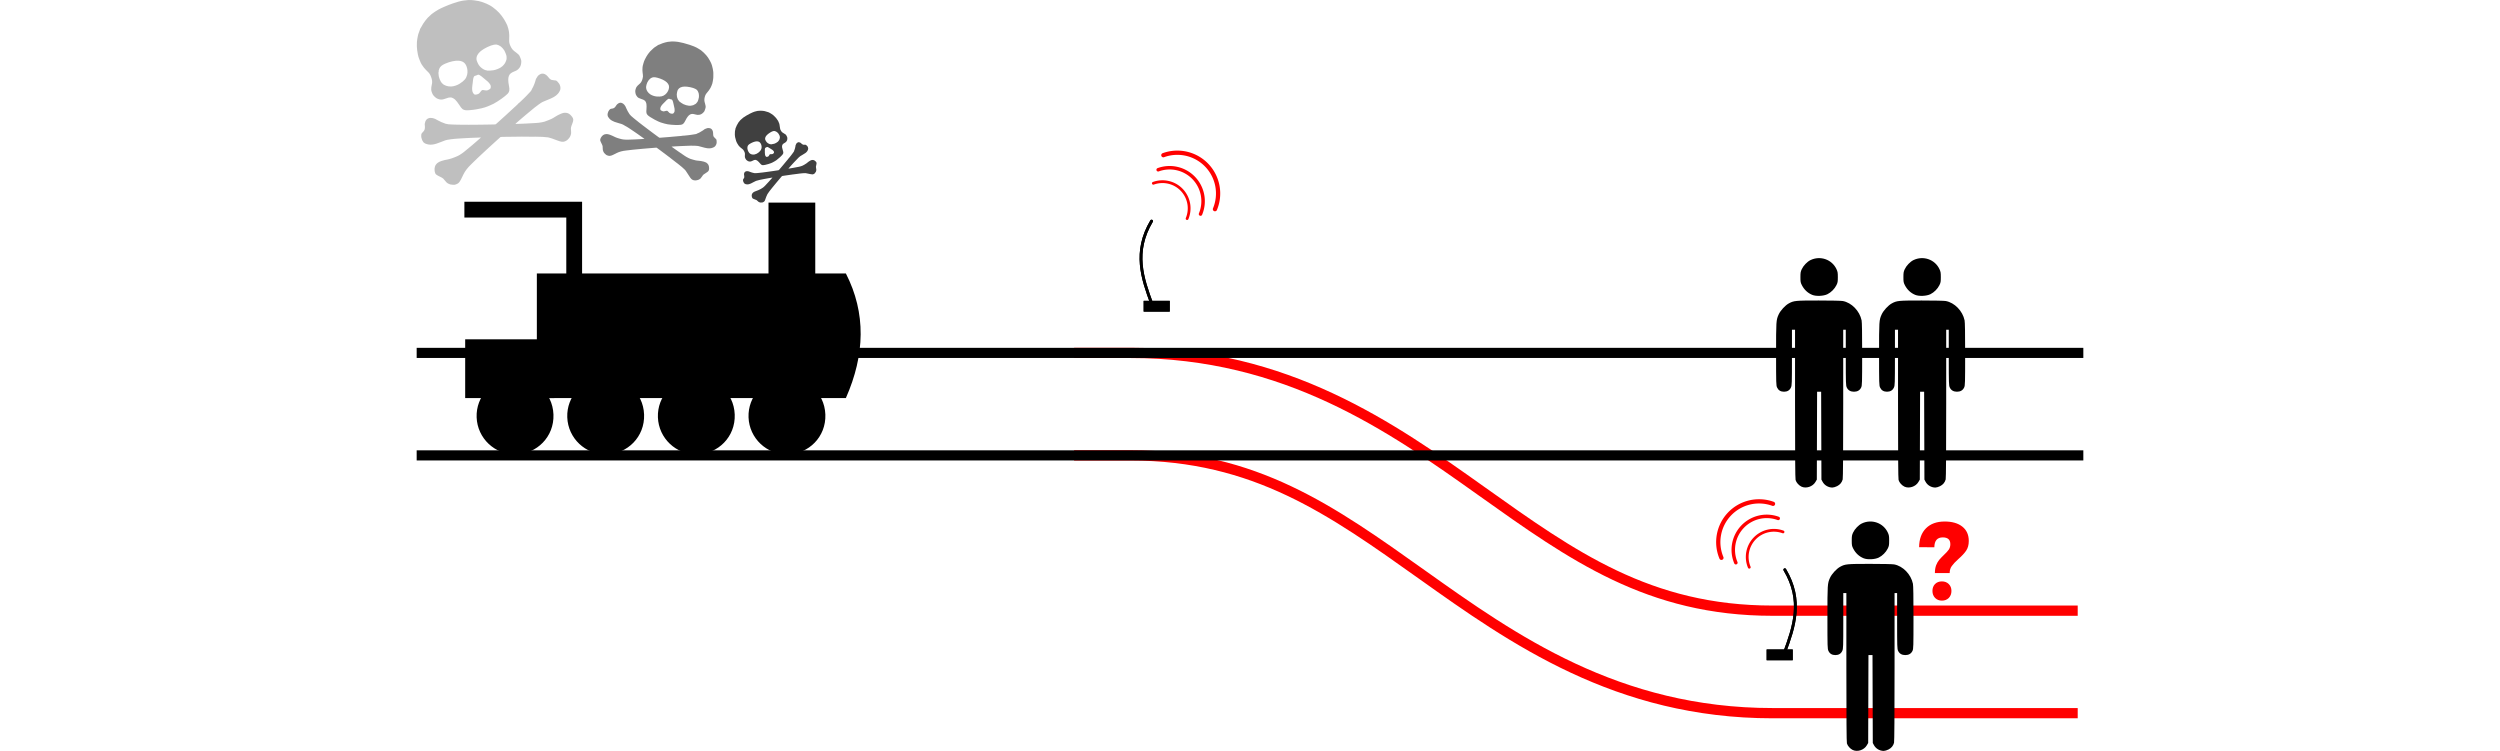 <?xml version="1.0" encoding="UTF-8" standalone="no"?>
<svg
   xmlns:dc="http://purl.org/dc/elements/1.1/"
   xmlns:cc="http://creativecommons.org/ns#"
   xmlns:rdf="http://www.w3.org/1999/02/22-rdf-syntax-ns#"
   xmlns:svg="http://www.w3.org/2000/svg"
   xmlns="http://www.w3.org/2000/svg"
   xmlns:sodipodi="http://sodipodi.sourceforge.net/DTD/sodipodi-0.dtd"
   xmlns:inkscape="http://www.inkscape.org/namespaces/inkscape"
   inkscape:version="1.1-dev (f9311a1, 2019-12-25)"
   sodipodi:docname="bahn2.svg"
   xml:space="preserve"
   id="svg5433"
   height="180.222"
   width="600"
   version="1.1"
   inkscape:export-filename="/Users/Ike/Downloads/bahn.png"
   inkscape:export-xdpi="96"
   inkscape:export-ydpi="96"><sodipodi:namedview
     inkscape:guide-bbox="true"
     fit-margin-bottom="0"
     fit-margin-right="100"
     fit-margin-left="100"
     fit-margin-top="0"
     inkscape:snap-bbox="false"
     inkscape:current-layer="svg5433"
     inkscape:window-maximized="0"
     inkscape:window-y="23"
     inkscape:window-x="0"
     inkscape:cy="77.866022"
     inkscape:cx="292.65307"
     inkscape:zoom="2.45"
     showguides="true"
     showgrid="false"
     id="namedview841"
     inkscape:window-height="992"
     inkscape:window-width="1764"
     inkscape:pageshadow="2"
     inkscape:pageopacity="0"
     guidetolerance="10"
     gridtolerance="10"
     objecttolerance="10"
     borderopacity="1"
     inkscape:document-rotation="0"
     bordercolor="#666666"
     pagecolor="#ffffff" /><defs
     id="defs5437" /><path
     style="color:#000000;font-style:normal;font-variant:normal;font-weight:normal;font-stretch:normal;font-size:medium;line-height:normal;font-family:sans-serif;font-variant-ligatures:normal;font-variant-position:normal;font-variant-caps:normal;font-variant-numeric:normal;font-variant-alternates:normal;font-variant-east-asian:normal;font-feature-settings:normal;font-variation-settings:normal;text-indent:0;text-align:start;text-decoration:none;text-decoration-line:none;text-decoration-style:solid;text-decoration-color:#000000;letter-spacing:normal;word-spacing:normal;text-transform:none;writing-mode:lr-tb;direction:ltr;text-orientation:mixed;dominant-baseline:auto;baseline-shift:baseline;text-anchor:start;white-space:normal;shape-padding:0;shape-margin:0;inline-size:0;clip-rule:nonzero;display:inline;overflow:visible;visibility:visible;opacity:1;isolation:auto;mix-blend-mode:normal;color-interpolation:sRGB;color-interpolation-filters:linearRGB;solid-color:#000000;solid-opacity:1;vector-effect:none;fill:none;fill-opacity:1;fill-rule:nonzero;stroke:#ff0000;stroke-width:2.46;stroke-linecap:square;stroke-linejoin:miter;stroke-miterlimit:4;stroke-dasharray:none;stroke-dashoffset:0.378;stroke-opacity:1;color-rendering:auto;image-rendering:auto;shape-rendering:auto;text-rendering:auto;enable-background:accumulate;stop-color:#000000;stop-opacity:1"
     d="m 259.013,109.294 h 12.299 c 29.888,0 48.305,13.193 70.035,28.655 21.73,15.463 46.777,33.212 84.064,33.212 h 59.709 12.299 m 0,-24.598 h -12.299 -59.709 c -29.716,0 -48.061,-13.185 -69.803,-28.655 -21.741,-15.471 -46.873,-33.212 -84.297,-33.212 h -12.299"
     id="path1064"
     inkscape:connector-curvature="0"
     sodipodi:nodetypes="csssccccsssc" /><path
     inkscape:connector-curvature="0"
     id="path1058"
     d="m 101.215,109.294 h 12.005 373.56 12.005 m 0,-24.598 H 486.78 113.22 101.215"
     style="color:#000000;font-style:normal;font-variant:normal;font-weight:normal;font-stretch:normal;font-size:medium;line-height:normal;font-family:sans-serif;font-variant-ligatures:normal;font-variant-position:normal;font-variant-caps:normal;font-variant-numeric:normal;font-variant-alternates:normal;font-variant-east-asian:normal;font-feature-settings:normal;font-variation-settings:normal;text-indent:0;text-align:start;text-decoration:none;text-decoration-line:none;text-decoration-style:solid;text-decoration-color:#000000;letter-spacing:normal;word-spacing:normal;text-transform:none;writing-mode:lr-tb;direction:ltr;text-orientation:mixed;dominant-baseline:auto;baseline-shift:baseline;text-anchor:start;white-space:normal;shape-padding:0;shape-margin:0;inline-size:0;clip-rule:nonzero;display:inline;overflow:visible;visibility:visible;isolation:auto;mix-blend-mode:normal;color-interpolation:sRGB;color-interpolation-filters:linearRGB;solid-color:#000000;solid-opacity:1;vector-effect:none;fill:none;fill-opacity:1;fill-rule:nonzero;stroke:#000000;stroke-width:2.43;stroke-linecap:square;stroke-linejoin:miter;stroke-miterlimit:4;stroke-dasharray:none;stroke-dashoffset:0.378;stroke-opacity:1;color-rendering:auto;image-rendering:auto;shape-rendering:auto;text-rendering:auto;enable-background:accumulate;stop-color:#000000"
     sodipodi:nodetypes="cccccccc" /><g
     id="g1030"
     transform="matrix(0.123,0,0,0.123,6.023,-76.377)"><path
       style="fill:#000000"
       d="m 3466.038,1570.486 c -5.073,-2.385 -10.075,-8.038 -11.431,-12.921 -0.71,-2.555 -1.051,-50.606 -1.054,-148.527 l -0.01,-144.75 h -3 -3 l -0.022,54.25 c -0.021,51.334 -0.125,54.477 -1.942,58.479 -2.503,5.514 -7.007,8.263 -13.536,8.263 -6.529,0 -11.033,-2.749 -13.536,-8.263 -1.825,-4.02 -1.921,-7.235 -1.942,-64.93 -0.024,-64.86 0.088,-66.567 5.055,-77.59 3.377,-7.494 12.759,-17.714 19.761,-21.525 9.886,-5.38 13.006,-5.685 58.236,-5.685 23.676,0 43.978,0.434 47.04,1.005 17.285,3.226 32.924,19.295 36.781,37.794 0.738,3.539 1.098,25.465 1.083,66 -0.021,57.016 -0.135,60.949 -1.882,64.796 -2.516,5.54 -7.32,8.405 -14.096,8.405 -6.776,0 -11.58,-2.864 -14.096,-8.405 -1.739,-3.829 -1.861,-7.619 -1.882,-58.346 l -0.022,-54.25 h -2.5 -2.5 l -0.01,144.25 c 0,93.549 -0.359,145.522 -1.01,147.868 -1.679,6.045 -5.137,10.205 -10.914,13.132 -2.99,1.515 -7.077,2.75 -9.1,2.75 -8.008,0 -15.558,-4.44 -19.229,-11.308 l -2.24,-4.192 -0.277,-85.75 -0.277,-85.75 h -3.951 -3.951 l -0.272,85.75 -0.272,85.75 -2.777,4.723 c -5.3,9.017 -18.14,13.248 -27.232,8.975 z m 21.201,-374.124 c -8.789,-3.518 -15.864,-10.121 -20.373,-19.014 -2.534,-4.997 -2.819,-6.573 -2.819,-15.56 0,-8.764 0.332,-10.709 2.688,-15.736 3.225,-6.882 10.582,-14.514 16.966,-17.6 19.051,-9.21 41.796,-1.308 50.657,17.6 2.356,5.027 2.688,6.971 2.688,15.736 -2e-4,8.876 -0.308,10.627 -2.74,15.575 -3.554,7.232 -10.412,14.116 -17.561,17.627 -7.582,3.723 -21.962,4.392 -29.507,1.373 z"
       id="path992"
       inkscape:connector-curvature="0" /><path
       inkscape:connector-curvature="0"
       id="path994"
       d="m 3666.988,1570.486 c -5.073,-2.385 -10.075,-8.038 -11.431,-12.921 -0.71,-2.555 -1.051,-50.606 -1.054,-148.527 l -0.01,-144.75 h -3 -3 l -0.022,54.25 c -0.021,51.334 -0.125,54.477 -1.942,58.479 -2.503,5.514 -7.007,8.263 -13.536,8.263 -6.529,0 -11.033,-2.749 -13.536,-8.263 -1.825,-4.02 -1.921,-7.235 -1.942,-64.93 -0.024,-64.86 0.088,-66.567 5.055,-77.59 3.377,-7.494 12.759,-17.714 19.761,-21.525 9.886,-5.38 13.006,-5.685 58.236,-5.685 23.676,0 43.978,0.434 47.04,1.005 17.285,3.226 32.924,19.295 36.781,37.794 0.738,3.539 1.098,25.465 1.083,66 -0.021,57.016 -0.135,60.949 -1.882,64.796 -2.516,5.54 -7.32,8.405 -14.096,8.405 -6.776,0 -11.58,-2.864 -14.096,-8.405 -1.739,-3.829 -1.861,-7.619 -1.882,-58.346 l -0.022,-54.25 h -2.5 -2.5 l -0.01,144.25 c 0,93.549 -0.359,145.522 -1.01,147.868 -1.679,6.045 -5.137,10.205 -10.914,13.132 -2.99,1.515 -7.077,2.75 -9.1,2.75 -8.008,0 -15.558,-4.44 -19.229,-11.308 l -2.24,-4.192 -0.277,-85.75 -0.277,-85.75 h -3.951 -3.951 l -0.272,85.75 -0.272,85.75 -2.777,4.723 c -5.3,9.017 -18.14,13.248 -27.232,8.975 z m 21.201,-374.124 c -8.789,-3.518 -15.864,-10.121 -20.373,-19.014 -2.534,-4.997 -2.819,-6.573 -2.819,-15.56 0,-8.764 0.332,-10.709 2.688,-15.736 3.225,-6.882 10.582,-14.514 16.966,-17.6 19.051,-9.21 41.796,-1.308 50.657,17.6 2.356,5.027 2.688,6.971 2.688,15.736 -2e-4,8.876 -0.308,10.627 -2.74,15.575 -3.554,7.232 -10.412,14.116 -17.561,17.627 -7.582,3.723 -21.962,4.392 -29.507,1.373 z"
       style="fill:#000000" /></g><path
     inkscape:connector-curvature="0"
     id="path996"
     d="m 444.665,180 c -0.624,-0.293 -1.239,-0.989 -1.406,-1.589 -0.087,-0.314 -0.129,-6.224 -0.13,-18.267 v -17.803 h -0.369 -0.369 v 6.672 c 0,6.314 -0.016,6.7 -0.239,7.192 -0.308,0.678 -0.862,1.016 -1.665,1.016 -0.803,0 -1.357,-0.338 -1.665,-1.016 -0.224,-0.494 -0.236,-0.89 -0.239,-7.986 0,-7.977 0.011,-8.187 0.622,-9.543 0.415,-0.922 1.569,-2.179 2.43,-2.647 1.216,-0.662 1.6,-0.699 7.162,-0.699 2.912,0 5.409,0.053 5.785,0.124 2.126,0.397 4.049,2.373 4.524,4.648 0.091,0.435 0.135,3.132 0.133,8.117 0,7.012 -0.016,7.496 -0.231,7.969 -0.309,0.681 -0.9,1.034 -1.734,1.034 -0.833,0 -1.424,-0.352 -1.734,-1.034 -0.214,-0.471 -0.229,-0.937 -0.231,-7.176 v -6.672 h -0.307 -0.307 v 17.741 c 0,11.506 -0.044,17.898 -0.124,18.186 -0.206,0.744 -0.632,1.255 -1.342,1.615 -0.368,0.186 -0.87,0.338 -1.119,0.338 -0.985,0 -1.913,-0.546 -2.365,-1.391 l -0.276,-0.516 -0.034,-10.546 -0.034,-10.546 h -0.486 -0.486 l -0.033,10.546 -0.033,10.546 -0.341,0.581 c -0.652,1.109 -2.231,1.629 -3.349,1.104 z m 2.607,-46.013 c -1.081,-0.433 -1.951,-1.245 -2.506,-2.339 -0.312,-0.615 -0.347,-0.808 -0.347,-1.914 0,-1.078 0.041,-1.317 0.331,-1.935 0.397,-0.846 1.302,-1.785 2.087,-2.165 2.343,-1.133 5.14,-0.161 6.23,2.165 0.29,0.618 0.331,0.857 0.331,1.935 -6e-5,1.092 -0.037,1.307 -0.337,1.916 -0.437,0.889 -1.281,1.736 -2.16,2.168 -0.932,0.458 -2.701,0.54 -3.629,0.169 z"
     style="fill:#000000;stroke-width:0.123" /><path
     sodipodi:nodetypes="ccccc"
     inkscape:connector-curvature="0"
     d="m 128.843,65.626 h 74.164 c 4.881,9.524 4.588,19.522 0,29.913 h -74.164 z"
     style="fill:#000000;stroke:none;stroke-width:2.347;stroke-linecap:square;stroke-miterlimit:4;stroke-dasharray:none;stroke-dashoffset:0.378"
     id="rect1079" /><rect
     style="fill:#000000;stroke:none;stroke-width:2.46;stroke-linecap:square;stroke-miterlimit:4;stroke-dasharray:none;stroke-dashoffset:0.378"
     id="rect1081"
     width="21.389"
     height="14.104"
     x="111.644"
     y="81.435" /><g
     id="g1096"
     transform="matrix(0.123,0,0,0.123,-27.288,-217.243)"
     style="fill:#000000"><g
       id="g1009"><path
         id="path1083"
         style="fill:#000000;stroke:none;stroke-width:20.008;stroke-linecap:square;stroke-miterlimit:4;stroke-dasharray:none;stroke-dashoffset:0.378"
         d="m 1228.238,2652.748 c -40.886,0.757 -74.847,-31.358 -76.361,-72.209 -1.514,-40.851 29.977,-75.39 70.806,-77.66 40.83,-2.27 77.469,28.483 79.086,72.108 1.617,43.625 -32.646,77.004 -73.531,77.761 z"
         inkscape:connector-curvature="0"
         sodipodi:nodetypes="sssss" /><path
         sodipodi:nodetypes="sssss"
         inkscape:connector-curvature="0"
         d="m 1405.087,2652.748 c -40.886,0.757 -74.847,-31.358 -76.361,-72.209 -1.514,-40.851 29.977,-75.39 70.806,-77.66 40.83,-2.27 77.469,28.483 79.086,72.108 1.617,43.625 -32.646,77.004 -73.531,77.761 z"
         style="fill:#000000;stroke:none;stroke-width:20.008;stroke-linecap:square;stroke-miterlimit:4;stroke-dasharray:none;stroke-dashoffset:0.378"
         id="path1086" /><path
         sodipodi:nodetypes="sssss"
         inkscape:connector-curvature="0"
         d="m 1581.935,2652.748 c -40.886,0.757 -74.847,-31.358 -76.361,-72.209 -1.514,-40.851 29.977,-75.39 70.806,-77.66 40.83,-2.27 77.469,28.483 79.086,72.108 1.617,43.625 -32.646,77.004 -73.531,77.761 z"
         style="fill:#000000;stroke:none;stroke-width:20.008;stroke-linecap:square;stroke-miterlimit:4;stroke-dasharray:none;stroke-dashoffset:0.378"
         id="path1088" /><path
         id="path1090"
         style="fill:#000000;stroke:none;stroke-width:20.008;stroke-linecap:square;stroke-miterlimit:4;stroke-dasharray:none;stroke-dashoffset:0.378"
         d="m 1758.784,2652.748 c -40.886,0.757 -74.847,-31.358 -76.361,-72.209 -1.514,-40.851 29.977,-75.39 70.806,-77.66 40.83,-2.27 77.469,28.483 79.086,72.108 1.617,43.625 -32.646,77.004 -73.531,77.761 z"
         inkscape:connector-curvature="0"
         sodipodi:nodetypes="sssss" /></g></g><path
     style="fill:none;stroke:#000000;stroke-width:3.792;stroke-linecap:butt;stroke-miterlimit:4;stroke-dasharray:none;stroke-dashoffset:0.378"
     d="m 111.454,50.314 h 26.352 v 16.817"
     id="path1098"
     inkscape:connector-curvature="0" /><rect
     style="fill:#000000;stroke:none;stroke-width:0.123;stroke-linecap:butt;stroke-miterlimit:4;stroke-dasharray:none;stroke-dashoffset:0.378"
     id="rect1109"
     width="11.223"
     height="25.303"
     x="184.441"
     y="48.625" /><path
     inkscape:connector-curvature="0"
     id="path925"
     d="m 182.989,48.593 c -0.102,0.021 -0.4,0.031 -0.493,0.017 -0.029,-0.004 -0.122,-0.028 -0.206,-0.053 -0.168,-0.049 -0.321,-0.155 -0.533,-0.371 -0.064,-0.065 -0.143,-0.136 -0.176,-0.158 -0.08,-0.053 -0.301,-0.142 -0.463,-0.188 -0.129,-0.036 -0.347,-0.126 -0.437,-0.181 -0.079,-0.048 -0.174,-0.207 -0.218,-0.364 -0.114,-0.408 -0.047,-0.741 0.203,-1.005 0.209,-0.221 0.516,-0.37 1.345,-0.654 0.251,-0.086 0.945,-0.472 1.113,-0.619 0.063,-0.055 0.161,-0.138 0.217,-0.184 0.056,-0.046 0.127,-0.111 0.159,-0.145 0.031,-0.034 0.101,-0.103 0.153,-0.154 0.125,-0.12 0.497,-0.521 0.833,-0.898 0.147,-0.164 0.355,-0.398 0.463,-0.519 0.108,-0.121 0.23,-0.26 0.272,-0.31 0.041,-0.05 0.097,-0.113 0.124,-0.14 l 0.049,-0.05 -0.055,0.002 c -0.03,0.001 -0.076,0.008 -0.102,0.016 -0.026,0.007 -0.128,0.026 -0.226,0.041 -0.098,0.015 -0.244,0.039 -0.323,0.054 -0.302,0.056 -0.581,0.104 -0.623,0.107 -0.024,0.002 -0.098,0.016 -0.164,0.033 -0.066,0.016 -0.131,0.028 -0.145,0.027 -0.013,-0.001 -0.065,0.007 -0.115,0.019 -0.05,0.012 -0.165,0.035 -0.257,0.05 -0.216,0.037 -0.607,0.113 -0.821,0.161 -0.033,0.008 -0.152,0.033 -0.264,0.057 -0.237,0.051 -0.604,0.151 -0.851,0.231 -0.141,0.046 -0.258,0.104 -0.624,0.311 -0.511,0.284 -0.753,0.398 -1.025,0.469 -0.212,0.054 -0.273,0.062 -0.503,0.059 -0.163,-0.002 -0.464,-0.076 -0.488,-0.121 -0.008,-0.014 -0.021,-0.021 -0.029,-0.016 -0.029,0.016 -0.178,-0.14 -0.266,-0.278 -0.092,-0.145 -0.179,-0.392 -0.175,-0.495 0.001,-0.028 -0.003,-0.06 -0.008,-0.07 -0.023,-0.042 0.021,-0.259 0.057,-0.281 0.008,-0.005 0.058,-0.071 0.111,-0.147 0.154,-0.22 0.18,-0.369 0.121,-0.686 -0.013,-0.069 -0.028,-0.134 -0.034,-0.145 -0.03,-0.054 -0.019,-0.318 0.017,-0.437 0.065,-0.209 0.144,-0.312 0.311,-0.405 0.271,-0.151 0.688,-0.12 1.102,0.081 0.177,0.086 0.729,0.246 1.009,0.292 0.193,0.032 0.454,0.025 0.886,-0.023 0.124,-0.013 0.255,-0.027 0.291,-0.03 0.225,-0.016 0.316,-0.026 0.337,-0.038 0.013,-0.007 0.035,-0.01 0.049,-0.007 0.014,0.003 0.164,-0.012 0.333,-0.034 0.169,-0.022 0.336,-0.044 0.372,-0.048 0.035,-0.004 0.097,-0.013 0.137,-0.02 0.04,-0.007 0.098,-0.014 0.128,-0.015 0.03,-0.001 0.126,-0.013 0.213,-0.027 0.183,-0.029 0.371,-0.056 0.581,-0.081 0.082,-0.01 0.239,-0.032 0.349,-0.048 0.11,-0.017 0.271,-0.04 0.358,-0.052 0.087,-0.012 0.248,-0.035 0.358,-0.051 0.11,-0.016 0.271,-0.039 0.358,-0.052 0.087,-0.012 0.267,-0.04 0.399,-0.06 0.133,-0.021 0.288,-0.044 0.347,-0.052 0.058,-0.008 0.147,-0.023 0.199,-0.032 0.051,-0.01 0.113,-0.019 0.139,-0.02 0.035,-0.002 0.072,-0.031 0.151,-0.118 0.099,-0.109 0.129,-0.144 0.225,-0.267 0.022,-0.028 0.068,-0.083 0.103,-0.121 0.065,-0.072 0.183,-0.212 0.316,-0.373 0.041,-0.05 0.103,-0.122 0.138,-0.161 0.035,-0.038 0.082,-0.093 0.103,-0.121 0.022,-0.028 0.062,-0.076 0.089,-0.106 0.027,-0.031 0.06,-0.071 0.075,-0.09 0.015,-0.019 0.057,-0.071 0.095,-0.116 0.037,-0.045 0.108,-0.13 0.157,-0.189 0.049,-0.058 0.156,-0.187 0.239,-0.286 0.083,-0.099 0.218,-0.262 0.301,-0.363 0.082,-0.101 0.156,-0.188 0.164,-0.192 0.008,-0.004 0.038,-0.041 0.067,-0.081 0.029,-0.04 0.088,-0.116 0.132,-0.167 0.043,-0.051 0.075,-0.1 0.07,-0.109 -0.005,-0.008 0.004,-0.016 0.02,-0.019 0.016,-0.001 0.057,-0.043 0.092,-0.09 0.113,-0.15 0.413,-0.523 0.426,-0.531 0.007,-0.004 0.043,-0.05 0.079,-0.103 0.036,-0.052 0.13,-0.176 0.209,-0.275 0.13,-0.164 0.21,-0.275 0.395,-0.546 0.083,-0.121 0.147,-0.286 0.117,-0.302 -0.012,-0.007 -0.011,-0.012 0.002,-0.011 0.044,0.002 0.239,-0.643 0.273,-0.899 0.011,-0.081 0.027,-0.191 0.037,-0.246 0.01,-0.054 0.019,-0.106 0.021,-0.115 0.004,-0.032 0.124,-0.295 0.165,-0.362 0.129,-0.21 0.432,-0.397 0.593,-0.365 0.022,0.004 0.046,0.005 0.053,0.001 0.026,-0.014 0.225,0.046 0.32,0.097 0.081,0.043 0.275,0.205 0.45,0.373 0.045,0.044 0.165,0.105 0.252,0.13 0.043,0.012 0.182,0.015 0.308,0.007 0.127,-0.009 0.237,-0.01 0.245,-0.003 0.008,0.007 0.031,0.017 0.05,0.023 0.065,0.019 0.205,0.133 0.353,0.288 0.146,0.153 0.25,0.437 0.238,0.649 -0.008,0.152 -0.109,0.411 -0.222,0.572 -0.232,0.332 -0.506,0.542 -1.21,0.928 -0.471,0.262 -0.499,0.278 -0.866,0.613 -0.263,0.24 -0.569,0.558 -1.09,1.132 -0.171,0.188 -0.33,0.362 -0.355,0.386 -0.024,0.024 -0.145,0.157 -0.268,0.296 -0.123,0.139 -0.281,0.315 -0.351,0.392 -0.07,0.077 -0.139,0.156 -0.153,0.176 -0.014,0.02 -0.066,0.078 -0.116,0.131 -0.14,0.148 -0.143,0.16 -0.037,0.142 0.05,-0.008 0.199,-0.033 0.331,-0.055 0.132,-0.022 0.291,-0.049 0.354,-0.06 0.062,-0.011 0.305,-0.054 0.539,-0.095 0.526,-0.092 0.904,-0.164 1.143,-0.217 0.1,-0.022 0.228,-0.051 0.284,-0.063 0.056,-0.012 0.223,-0.062 0.371,-0.111 0.246,-0.081 0.305,-0.108 0.687,-0.32 0.314,-0.175 0.448,-0.258 0.541,-0.338 0.068,-0.058 0.181,-0.149 0.251,-0.204 0.07,-0.054 0.187,-0.146 0.26,-0.203 0.185,-0.148 0.564,-0.355 0.703,-0.383 0.246,-0.054 0.47,-0.037 0.618,0.047 0.042,0.024 0.082,0.044 0.091,0.046 0.033,0.006 0.227,0.166 0.311,0.256 0.21,0.223 0.232,0.375 0.12,0.821 -0.105,0.417 -0.11,0.504 -0.047,0.759 0.037,0.148 0.077,0.435 0.062,0.443 -0.007,0.004 -0.011,0.024 -0.007,0.044 0.009,0.048 -0.043,0.259 -0.088,0.356 -0.059,0.128 -0.19,0.319 -0.278,0.408 -0.045,0.045 -0.141,0.116 -0.213,0.156 -0.238,0.132 -0.442,0.135 -0.965,0.012 -0.574,-0.135 -0.702,-0.162 -0.882,-0.184 -0.097,-0.012 -0.19,-0.025 -0.208,-0.028 -0.032,-0.006 -0.647,0.019 -0.662,0.027 -0.005,0.003 -0.06,0.009 -0.123,0.014 -0.063,0.005 -0.235,0.023 -0.382,0.04 -0.147,0.017 -0.309,0.034 -0.36,0.039 -0.051,0.004 -0.101,0.012 -0.112,0.018 -0.011,0.006 -0.046,0.011 -0.079,0.011 -0.078,4.3e-4 -1.006,0.12 -1.257,0.161 -0.062,0.011 -0.126,0.015 -0.14,0.012 -0.015,-0.004 -0.043,0.002 -0.062,0.013 -0.02,0.011 -0.057,0.018 -0.083,0.016 -0.046,-0.004 -0.156,0.01 -0.434,0.058 -0.074,0.012 -0.183,0.029 -0.242,0.036 -0.059,0.007 -0.301,0.042 -0.537,0.078 -0.237,0.036 -0.487,0.072 -0.555,0.079 -0.069,0.008 -0.134,0.019 -0.145,0.025 -0.011,0.006 -0.046,0.012 -0.077,0.013 -0.031,8.66e-4 -0.075,0.006 -0.097,0.01 -0.022,0.004 -0.088,0.016 -0.146,0.024 -0.078,0.012 -0.115,0.026 -0.14,0.056 -0.018,0.022 -0.057,0.068 -0.086,0.101 -0.029,0.033 -0.075,0.088 -0.103,0.121 -0.028,0.034 -0.178,0.211 -0.333,0.393 -0.328,0.385 -0.393,0.463 -0.597,0.707 -0.083,0.099 -0.191,0.227 -0.24,0.285 -0.049,0.058 -0.132,0.158 -0.183,0.223 -0.051,0.065 -0.152,0.188 -0.224,0.272 -0.072,0.085 -0.173,0.207 -0.224,0.272 -0.052,0.065 -0.152,0.188 -0.224,0.273 -0.072,0.085 -0.142,0.171 -0.156,0.19 -0.014,0.02 -0.117,0.149 -0.227,0.287 -0.111,0.139 -0.225,0.284 -0.253,0.322 -0.029,0.039 -0.106,0.138 -0.173,0.221 -0.345,0.43 -0.596,0.87 -0.728,1.274 -0.221,0.677 -0.238,0.725 -0.317,0.88 -0.1,0.199 -0.164,0.269 -0.339,0.372 -0.108,0.068 -0.195,0.101 -0.261,0.116 z m 2.419,-9.598 c -0.296,0.138 -0.471,0.203 -1.008,0.377 -0.209,0.068 -0.423,0.124 -0.766,0.2 -0.445,0.099 -0.637,0.095 -0.859,-0.015 -0.092,-0.046 -0.294,-0.245 -0.456,-0.448 -0.148,-0.186 -0.42,-0.45 -0.583,-0.566 -0.094,-0.067 -0.325,-0.164 -0.392,-0.165 -0.021,-3.12e-4 -0.045,-0.004 -0.056,-0.01 -0.01,-0.005 -0.088,0.002 -0.173,0.017 -0.134,0.024 -0.196,0.048 -0.474,0.189 -0.359,0.181 -0.479,0.215 -0.718,0.2 -0.126,-0.008 -0.385,-0.074 -0.401,-0.103 -0.004,-0.008 -0.026,-0.019 -0.048,-0.025 -0.049,-0.014 -0.232,-0.147 -0.348,-0.254 -0.12,-0.11 -0.303,-0.447 -0.337,-0.621 -0.031,-0.16 -0.035,-0.397 -0.011,-0.597 0.039,-0.318 -0.023,-0.587 -0.218,-0.938 -0.15,-0.27 -0.249,-0.386 -0.464,-0.54 -0.064,-0.046 -0.117,-0.086 -0.12,-0.09 -0.003,-0.006 -0.054,-0.044 -0.115,-0.089 -0.18,-0.133 -0.363,-0.312 -0.584,-0.571 -0.092,-0.108 -0.163,-0.219 -0.316,-0.496 -0.173,-0.311 -0.21,-0.393 -0.296,-0.644 -0.106,-0.311 -0.199,-0.658 -0.226,-0.842 -0.009,-0.064 -0.021,-0.139 -0.027,-0.167 -0.012,-0.059 -0.037,-0.286 -0.048,-0.429 -0.011,-0.155 -0.003,-0.517 0.016,-0.711 0.01,-0.097 0.02,-0.2 0.023,-0.229 0.007,-0.07 0.04,-0.22 0.099,-0.447 0.027,-0.104 0.039,-0.192 0.028,-0.196 -0.011,-0.004 -0.01,-0.007 0.002,-0.009 0.013,5.28e-4 0.064,-0.109 0.114,-0.244 0.05,-0.134 0.128,-0.324 0.174,-0.423 0.097,-0.206 0.329,-0.615 0.398,-0.699 0.026,-0.032 0.052,-0.068 0.058,-0.08 0.015,-0.032 0.35,-0.443 0.372,-0.455 0.01,-0.005 0.055,-0.05 0.1,-0.099 0.105,-0.113 0.419,-0.384 0.635,-0.548 0.321,-0.244 1.054,-0.679 1.611,-0.958 0.427,-0.213 0.93,-0.431 1.04,-0.45 0.016,-0.001 0.108,-0.029 0.206,-0.059 0.209,-0.063 0.343,-0.096 0.474,-0.117 0.051,-0.008 0.111,-0.02 0.131,-0.026 0.021,-0.004 0.061,-0.009 0.092,-0.007 0.03,0.002 0.064,-6.37e-4 0.075,-0.006 0.054,-0.03 0.717,-0.04 0.959,-0.014 0.143,0.015 0.385,0.047 0.405,0.052 0.008,0.003 0.088,0.019 0.18,0.037 0.239,0.047 0.659,0.17 0.817,0.241 0.075,0.033 0.143,0.062 0.151,0.063 0.009,0.003 0.118,0.057 0.244,0.123 0.231,0.121 0.65,0.399 0.778,0.515 0.038,0.035 0.11,0.097 0.16,0.139 0.114,0.095 0.325,0.307 0.444,0.447 0.051,0.06 0.122,0.143 0.159,0.186 0.108,0.126 0.362,0.49 0.441,0.631 0.081,0.145 0.248,0.542 0.268,0.637 0.007,0.034 0.027,0.109 0.045,0.168 0.05,0.166 0.096,0.468 0.118,0.765 0.024,0.326 0.081,0.511 0.24,0.772 0.201,0.331 0.376,0.487 0.766,0.686 0.098,0.05 0.239,0.139 0.314,0.197 0.134,0.105 0.138,0.111 0.281,0.367 0.165,0.296 0.182,0.359 0.182,0.668 -1e-5,0.227 -0.062,0.437 -0.179,0.603 -0.147,0.209 -0.221,0.273 -0.484,0.42 -0.373,0.207 -0.512,0.354 -0.584,0.616 -0.071,0.257 -0.017,0.647 0.162,1.167 0.161,0.466 0.154,0.703 -0.028,0.95 -0.264,0.36 -0.954,1.004 -1.507,1.405 -0.196,0.142 -0.702,0.438 -0.937,0.546 z m -0.837,-1.671 c 0.123,-0.217 0.169,-0.281 0.221,-0.309 0.043,-0.024 0.28,-0.033 0.319,-0.012 0.011,0.006 0.027,-3.33e-4 0.036,-0.012 0.008,-0.016 0.014,-0.016 0.015,-3.41e-4 -0.002,0.045 0.201,0.009 0.316,-0.055 0.12,-0.067 0.252,-0.189 0.28,-0.261 0.01,-0.025 0.009,-0.034 -0.002,-0.019 -0.011,0.015 -0.009,0.005 2.7e-4,-0.027 0.022,-0.057 -0.012,-0.24 -0.06,-0.326 -0.046,-0.083 -0.221,-0.257 -0.349,-0.349 -0.064,-0.046 -0.261,-0.171 -0.437,-0.278 -0.176,-0.107 -0.369,-0.227 -0.429,-0.267 -0.135,-0.09 -0.3,-0.151 -0.385,-0.141 -0.038,0.004 -0.088,0.027 -0.124,0.055 -0.074,0.06 -0.11,0.08 -0.2,0.111 -0.039,0.014 -0.089,0.042 -0.111,0.062 -0.061,0.058 -0.11,0.274 -0.102,0.457 0.003,0.092 0.007,0.239 0.006,0.327 -3.3e-4,0.088 -3e-4,0.185 3e-5,0.216 5.9e-4,0.031 4.9e-4,0.116 3.3e-4,0.189 -6.6e-4,0.382 0.074,0.677 0.213,0.836 0.044,0.05 0.109,0.106 0.146,0.124 0.086,0.043 0.247,0.011 0.424,-0.084 0.128,-0.071 0.136,-0.076 0.224,-0.232 z m -2.511,-0.724 c 0.501,-0.43 0.68,-0.718 0.723,-1.163 0.032,-0.335 -0.042,-0.682 -0.211,-0.986 -0.212,-0.381 -0.505,-0.54 -0.973,-0.527 -0.412,0.011 -1.016,0.224 -1.555,0.547 -0.397,0.238 -0.558,0.418 -0.637,0.714 -0.039,0.146 -0.045,0.307 -0.012,0.326 0.015,0.008 0.014,0.013 -0.001,0.013 -0.032,-0.002 -0.032,0.055 0.002,0.244 0.042,0.237 0.102,0.407 0.215,0.612 0.098,0.178 0.245,0.379 0.296,0.404 0.012,0.006 0.056,0.04 0.098,0.076 0.234,0.201 0.7,0.29 1.099,0.211 0.327,-0.065 0.692,-0.245 0.956,-0.471 z m 4.564,-2.54 c 0.076,-0.066 0.162,-0.15 0.192,-0.188 0.083,-0.104 0.2,-0.284 0.212,-0.326 0.006,-0.02 0.016,-0.04 0.023,-0.044 0.017,-0.009 0.105,-0.314 0.111,-0.381 0.002,-0.029 0.008,-0.067 0.012,-0.083 0.011,-0.044 -6.7e-4,-0.166 -0.031,-0.327 -0.024,-0.126 -0.046,-0.178 -0.172,-0.405 -0.151,-0.272 -0.211,-0.349 -0.409,-0.524 -0.145,-0.128 -0.35,-0.255 -0.366,-0.226 -0.008,0.014 -0.011,0.014 -0.011,-0.007 0.001,-0.031 -0.293,-0.119 -0.379,-0.112 -0.025,0.002 -0.071,0.004 -0.103,0.004 -0.032,3.3e-4 -0.139,0.024 -0.237,0.054 -0.389,0.115 -1.103,0.584 -1.44,0.945 -0.334,0.358 -0.463,0.727 -0.373,1.072 0.025,0.095 0.062,0.172 0.168,0.343 0.144,0.234 0.263,0.362 0.479,0.516 0.201,0.143 0.586,0.288 0.628,0.237 0.01,-0.014 0.021,-0.019 0.023,-0.013 0.015,0.041 0.041,0.048 0.146,0.043 0.17,-0.009 0.542,-0.083 0.743,-0.147 0.247,-0.079 0.603,-0.276 0.783,-0.436 z"
     style="opacity:0.75;fill:#000000;stroke-width:0.02" /><path
     style="opacity:0.5;fill:#000000;stroke-width:0.031"
     d="m 145.54,37.21 c -0.133,-0.089 -0.469,-0.403 -0.555,-0.519 -0.027,-0.037 -0.102,-0.164 -0.167,-0.282 -0.129,-0.236 -0.18,-0.519 -0.175,-0.984 0.001,-0.14 -0.007,-0.303 -0.019,-0.363 -0.029,-0.144 -0.172,-0.482 -0.299,-0.708 -0.101,-0.18 -0.239,-0.516 -0.277,-0.674 -0.034,-0.139 0.036,-0.414 0.16,-0.633 0.321,-0.568 0.757,-0.856 1.316,-0.871 0.468,-0.013 0.964,0.16 2.175,0.756 0.367,0.18 1.542,0.518 1.885,0.54 0.129,0.009 0.325,0.025 0.436,0.036 0.111,0.011 0.259,0.018 0.33,0.016 0.071,-0.003 0.221,-0.003 0.335,-1.3e-5 0.267,0.005 1.107,-0.025 1.884,-0.069 0.338,-0.019 0.819,-0.046 1.068,-0.059 0.249,-0.014 0.534,-0.032 0.633,-0.041 0.099,-0.009 0.228,-0.016 0.288,-0.017 l 0.108,-0.001 -0.061,-0.058 c -0.034,-0.032 -0.091,-0.074 -0.128,-0.094 -0.037,-0.02 -0.167,-0.11 -0.29,-0.201 -0.123,-0.091 -0.307,-0.223 -0.41,-0.293 -0.39,-0.268 -0.746,-0.52 -0.795,-0.563 -0.028,-0.024 -0.124,-0.09 -0.214,-0.144 -0.089,-0.055 -0.173,-0.113 -0.186,-0.129 -0.013,-0.016 -0.078,-0.063 -0.146,-0.104 -0.067,-0.041 -0.217,-0.143 -0.334,-0.225 -0.275,-0.195 -0.783,-0.538 -1.068,-0.72 -0.044,-0.028 -0.202,-0.13 -0.35,-0.226 -0.314,-0.203 -0.821,-0.495 -1.177,-0.676 -0.203,-0.104 -0.394,-0.167 -1.017,-0.342 -0.868,-0.241 -1.252,-0.387 -1.625,-0.608 -0.29,-0.172 -0.364,-0.231 -0.611,-0.484 -0.175,-0.18 -0.421,-0.589 -0.399,-0.664 0.007,-0.023 1.6e-4,-0.045 -0.014,-0.049 -0.049,-0.014 -0.041,-0.347 0.014,-0.592 0.058,-0.258 0.232,-0.621 0.349,-0.728 0.032,-0.03 0.063,-0.068 0.068,-0.085 0.02,-0.07 0.306,-0.259 0.369,-0.244 0.014,0.004 0.141,-0.014 0.281,-0.039 0.407,-0.072 0.598,-0.205 0.879,-0.613 0.061,-0.089 0.116,-0.177 0.121,-0.195 0.026,-0.091 0.326,-0.367 0.495,-0.456 0.298,-0.157 0.497,-0.182 0.78,-0.101 0.459,0.132 0.879,0.619 1.109,1.29 0.099,0.286 0.524,1.062 0.778,1.417 0.175,0.245 0.466,0.522 0.988,0.941 0.15,0.12 0.306,0.248 0.349,0.285 0.262,0.227 0.373,0.316 0.408,0.326 0.022,0.006 0.049,0.027 0.06,0.046 0.011,0.019 0.191,0.165 0.399,0.325 0.208,0.16 0.414,0.319 0.456,0.353 0.043,0.034 0.119,0.092 0.171,0.128 0.051,0.036 0.121,0.092 0.156,0.124 0.035,0.032 0.152,0.123 0.261,0.202 0.23,0.167 0.464,0.344 0.72,0.545 0.1,0.078 0.294,0.226 0.432,0.328 0.137,0.102 0.338,0.252 0.446,0.334 0.108,0.081 0.309,0.232 0.446,0.335 0.137,0.103 0.338,0.253 0.446,0.334 0.108,0.081 0.333,0.247 0.5,0.369 0.167,0.122 0.362,0.266 0.434,0.321 0.072,0.055 0.185,0.136 0.251,0.182 0.066,0.045 0.144,0.104 0.173,0.129 0.04,0.036 0.112,0.044 0.293,0.036 0.226,-0.01 0.297,-0.016 0.535,-0.044 0.054,-0.006 0.165,-0.015 0.245,-0.019 0.149,-0.008 0.43,-0.031 0.75,-0.061 0.099,-0.009 0.245,-0.02 0.325,-0.024 0.08,-0.003 0.19,-0.012 0.244,-0.018 0.054,-0.006 0.15,-0.015 0.213,-0.019 0.062,-0.004 0.143,-0.011 0.18,-0.015 0.036,-0.004 0.14,-0.015 0.23,-0.023 0.09,-0.008 0.259,-0.024 0.376,-0.034 0.117,-0.011 0.374,-0.033 0.572,-0.05 0.198,-0.017 0.523,-0.047 0.723,-0.067 0.2,-0.02 0.374,-0.033 0.387,-0.03 0.013,0.004 0.085,-0.003 0.161,-0.015 0.075,-0.012 0.222,-0.029 0.325,-0.038 0.103,-0.009 0.191,-0.028 0.195,-0.041 0.004,-0.014 0.023,-0.013 0.042,0.001 0.019,0.014 0.108,0.016 0.198,0.004 0.287,-0.04 1.019,-0.119 1.042,-0.112 0.012,0.004 0.102,-0.008 0.198,-0.025 0.097,-0.017 0.334,-0.049 0.526,-0.071 0.321,-0.037 0.528,-0.07 1.024,-0.163 0.222,-0.042 0.471,-0.151 0.457,-0.201 -0.006,-0.02 6.6e-4,-0.025 0.014,-0.01 0.045,0.05 0.961,-0.438 1.276,-0.68 0.1,-0.077 0.239,-0.178 0.308,-0.226 0.07,-0.047 0.137,-0.094 0.148,-0.103 0.04,-0.031 0.456,-0.186 0.574,-0.214 0.37,-0.088 0.902,0.04 1.043,0.249 0.019,0.029 0.045,0.055 0.056,0.058 0.044,0.013 0.194,0.295 0.242,0.455 0.041,0.136 0.076,0.523 0.083,0.897 0.001,0.097 0.064,0.294 0.132,0.416 0.033,0.06 0.181,0.215 0.328,0.344 0.147,0.129 0.268,0.248 0.27,0.265 6.7e-4,0.017 0.015,0.052 0.029,0.08 0.05,0.091 0.078,0.369 0.07,0.698 -0.008,0.325 -0.205,0.748 -0.448,0.965 -0.174,0.156 -0.566,0.328 -0.865,0.381 -0.614,0.108 -1.142,0.038 -2.327,-0.309 -0.796,-0.235 -0.845,-0.242 -1.609,-0.277 -0.547,-0.025 -1.226,-0.013 -2.418,0.043 -0.391,0.018 -0.753,0.033 -0.806,0.033 -0.052,-7.33e-4 -0.329,0.013 -0.614,0.029 -0.285,0.017 -0.649,0.036 -0.809,0.044 -0.16,0.007 -0.321,0.019 -0.358,0.025 -0.037,0.006 -0.158,0.013 -0.269,0.016 -0.313,0.008 -0.329,0.017 -0.195,0.113 0.064,0.045 0.253,0.181 0.42,0.301 0.167,0.12 0.37,0.264 0.45,0.32 0.08,0.056 0.391,0.274 0.69,0.484 0.672,0.473 1.162,0.807 1.479,1.009 0.133,0.085 0.303,0.193 0.377,0.24 0.074,0.047 0.31,0.175 0.524,0.283 0.356,0.181 0.45,0.215 1.096,0.4 0.532,0.152 0.768,0.207 0.956,0.223 0.137,0.011 0.36,0.035 0.495,0.052 0.135,0.018 0.362,0.045 0.504,0.062 0.362,0.042 1,0.228 1.183,0.346 0.327,0.209 0.551,0.472 0.621,0.724 0.019,0.071 0.041,0.138 0.049,0.149 0.029,0.042 0.066,0.428 0.06,0.617 -0.015,0.471 -0.157,0.661 -0.764,1.023 -0.568,0.339 -0.669,0.428 -0.878,0.774 -0.122,0.201 -0.391,0.557 -0.415,0.55 -0.013,-0.004 -0.037,0.014 -0.055,0.04 -0.042,0.062 -0.329,0.235 -0.483,0.291 -0.204,0.074 -0.555,0.14 -0.747,0.141 -0.099,1.21e-4 -0.28,-0.028 -0.402,-0.063 -0.403,-0.115 -0.628,-0.335 -1.062,-1.039 -0.477,-0.772 -0.587,-0.94 -0.759,-1.161 -0.092,-0.119 -0.18,-0.234 -0.195,-0.257 -0.028,-0.042 -0.724,-0.685 -0.749,-0.692 -0.008,-0.002 -0.075,-0.056 -0.149,-0.119 -0.074,-0.063 -0.281,-0.231 -0.46,-0.373 -0.178,-0.142 -0.373,-0.299 -0.433,-0.35 -0.06,-0.051 -0.123,-0.096 -0.141,-0.102 -0.018,-0.005 -0.062,-0.038 -0.099,-0.074 -0.085,-0.084 -1.224,-0.967 -1.542,-1.195 -0.08,-0.057 -0.154,-0.12 -0.165,-0.141 -0.011,-0.02 -0.048,-0.045 -0.082,-0.055 -0.034,-0.01 -0.082,-0.043 -0.108,-0.074 -0.045,-0.055 -0.181,-0.159 -0.535,-0.41 -0.095,-0.068 -0.231,-0.168 -0.302,-0.225 -0.071,-0.057 -0.372,-0.282 -0.669,-0.501 -0.297,-0.219 -0.607,-0.453 -0.69,-0.519 -0.083,-0.066 -0.166,-0.125 -0.186,-0.131 -0.019,-0.005 -0.063,-0.037 -0.098,-0.07 -0.035,-0.033 -0.087,-0.075 -0.116,-0.094 -0.029,-0.019 -0.113,-0.078 -0.185,-0.133 -0.098,-0.073 -0.153,-0.097 -0.213,-0.092 -0.044,0.004 -0.135,0.011 -0.203,0.016 -0.067,0.005 -0.177,0.014 -0.245,0.02 -0.068,0.006 -0.423,0.035 -0.791,0.064 -0.776,0.062 -0.933,0.075 -1.42,0.118 -0.198,0.018 -0.455,0.039 -0.572,0.049 -0.117,0.009 -0.316,0.028 -0.442,0.043 -0.127,0.015 -0.37,0.038 -0.541,0.052 -0.17,0.014 -0.414,0.037 -0.54,0.051 -0.127,0.014 -0.37,0.038 -0.541,0.053 -0.171,0.015 -0.34,0.032 -0.377,0.037 -0.037,0.005 -0.289,0.034 -0.56,0.065 -0.272,0.03 -0.554,0.064 -0.627,0.074 -0.073,0.011 -0.266,0.034 -0.428,0.051 -0.844,0.091 -1.596,0.296 -2.181,0.591 -0.978,0.496 -1.049,0.529 -1.304,0.612 -0.326,0.107 -0.471,0.113 -0.774,0.036 -0.191,-0.048 -0.323,-0.1 -0.41,-0.157 z m 13.092,-7.798 c -0.472,-0.174 -0.733,-0.293 -1.507,-0.689 -0.301,-0.154 -0.595,-0.327 -1.05,-0.618 -0.592,-0.378 -0.797,-0.591 -0.917,-0.953 -0.05,-0.15 -0.053,-0.587 -0.007,-0.985 0.042,-0.363 0.034,-0.947 -0.016,-1.251 -0.029,-0.176 -0.174,-0.533 -0.247,-0.606 -0.022,-0.023 -0.045,-0.055 -0.05,-0.072 -0.005,-0.017 -0.098,-0.093 -0.206,-0.169 -0.171,-0.12 -0.265,-0.161 -0.721,-0.312 -0.588,-0.194 -0.755,-0.288 -0.999,-0.565 -0.129,-0.146 -0.337,-0.5 -0.323,-0.549 0.004,-0.013 -0.007,-0.05 -0.025,-0.081 -0.038,-0.069 -0.092,-0.412 -0.102,-0.655 -0.011,-0.251 0.158,-0.817 0.311,-1.043 0.141,-0.208 0.394,-0.47 0.639,-0.66 0.389,-0.303 0.615,-0.664 0.785,-1.257 0.131,-0.457 0.149,-0.691 0.084,-1.093 -0.019,-0.119 -0.034,-0.222 -0.032,-0.229 0.002,-0.007 -0.011,-0.107 -0.028,-0.223 -0.051,-0.341 -0.055,-0.735 -0.013,-1.256 0.018,-0.217 0.062,-0.416 0.196,-0.884 0.151,-0.526 0.2,-0.657 0.38,-1.022 0.224,-0.454 0.501,-0.933 0.673,-1.162 0.059,-0.079 0.128,-0.174 0.153,-0.211 0.051,-0.077 0.271,-0.351 0.415,-0.518 0.156,-0.181 0.56,-0.566 0.793,-0.756 0.117,-0.095 0.24,-0.196 0.274,-0.224 0.084,-0.069 0.283,-0.195 0.595,-0.379 0.142,-0.084 0.252,-0.166 0.244,-0.183 -0.008,-0.017 -0.003,-0.019 0.01,-0.005 0.014,0.014 0.189,-0.049 0.389,-0.141 0.2,-0.092 0.493,-0.213 0.65,-0.27 0.33,-0.119 1.028,-0.31 1.195,-0.326 0.063,-0.006 0.13,-0.018 0.15,-0.025 0.051,-0.019 0.863,-0.1 0.9,-0.09 0.017,0.005 0.114,0.006 0.216,0.002 0.238,-0.009 0.874,0.039 1.287,0.096 0.615,0.085 1.886,0.41 2.796,0.714 0.697,0.233 1.482,0.545 1.621,0.645 0.019,0.014 0.149,0.086 0.288,0.161 0.295,0.159 0.477,0.269 0.643,0.389 0.065,0.047 0.142,0.099 0.17,0.115 0.028,0.016 0.077,0.058 0.108,0.093 0.031,0.036 0.071,0.069 0.089,0.074 0.091,0.026 0.823,0.739 1.058,1.03 0.139,0.172 0.368,0.471 0.383,0.498 0.005,0.01 0.076,0.117 0.156,0.236 0.209,0.311 0.53,0.903 0.626,1.152 0.045,0.118 0.088,0.223 0.095,0.233 0.007,0.011 0.066,0.191 0.131,0.399 0.119,0.384 0.272,1.142 0.285,1.408 0.003,0.08 0.014,0.226 0.023,0.325 0.021,0.228 0.018,0.688 -0.005,0.97 -0.01,0.12 -0.023,0.289 -0.03,0.375 -0.02,0.254 -0.14,0.927 -0.208,1.166 -0.07,0.246 -0.321,0.859 -0.403,0.984 -0.029,0.044 -0.089,0.149 -0.134,0.232 -0.127,0.235 -0.405,0.614 -0.706,0.961 -0.329,0.38 -0.468,0.644 -0.58,1.101 -0.142,0.579 -0.122,0.94 0.085,1.581 0.052,0.161 0.109,0.412 0.127,0.557 0.031,0.26 0.03,0.271 -0.094,0.706 -0.144,0.501 -0.193,0.589 -0.53,0.925 -0.247,0.247 -0.544,0.407 -0.851,0.461 -0.387,0.067 -0.539,0.056 -0.984,-0.071 -0.632,-0.181 -0.942,-0.172 -1.307,0.033 -0.358,0.202 -0.724,0.684 -1.096,1.445 -0.333,0.681 -0.599,0.931 -1.066,1.002 -0.68,0.104 -2.132,0.051 -3.17,-0.115 -0.368,-0.059 -1.241,-0.289 -1.614,-0.427 z m 0.912,-2.729 c 0.37,-0.101 0.489,-0.121 0.577,-0.096 0.074,0.021 0.34,0.269 0.36,0.335 0.006,0.019 0.03,0.029 0.054,0.023 0.026,-0.007 0.033,-0.003 0.017,0.012 -0.051,0.047 0.208,0.229 0.403,0.285 0.202,0.058 0.48,0.069 0.589,0.022 0.038,-0.016 0.047,-0.026 0.019,-0.023 -0.027,0.004 -0.014,-0.011 0.029,-0.029 0.086,-0.039 0.249,-0.275 0.29,-0.419 0.041,-0.141 0.04,-0.52 6.6e-4,-0.76 -0.02,-0.12 -0.097,-0.471 -0.171,-0.779 -0.075,-0.308 -0.153,-0.649 -0.175,-0.758 -0.049,-0.246 -0.162,-0.491 -0.264,-0.572 -0.046,-0.037 -0.125,-0.067 -0.195,-0.075 -0.146,-0.016 -0.208,-0.033 -0.339,-0.097 -0.058,-0.028 -0.142,-0.052 -0.188,-0.054 -0.13,-0.004 -0.418,0.178 -0.609,0.385 -0.096,0.104 -0.253,0.267 -0.349,0.362 -0.096,0.095 -0.202,0.201 -0.236,0.235 -0.034,0.034 -0.126,0.127 -0.206,0.206 -0.417,0.414 -0.657,0.817 -0.68,1.14 -0.007,0.102 0.003,0.235 0.023,0.294 0.047,0.141 0.257,0.282 0.553,0.371 0.217,0.062 0.23,0.066 0.496,-0.008 z m -1.941,-3.523 c 1.013,0.079 1.522,-0.039 2.054,-0.477 0.4,-0.329 0.697,-0.787 0.845,-1.302 0.185,-0.644 0.039,-1.137 -0.483,-1.633 -0.46,-0.437 -1.349,-0.864 -2.287,-1.1 -0.691,-0.173 -1.062,-0.153 -1.471,0.081 -0.201,0.115 -0.384,0.285 -0.368,0.341 0.007,0.025 0.001,0.03 -0.015,0.012 -0.033,-0.037 -0.094,0.025 -0.263,0.267 -0.212,0.303 -0.332,0.554 -0.433,0.9 -0.088,0.3 -0.146,0.679 -0.119,0.762 0.006,0.019 0.017,0.105 0.023,0.19 0.036,0.474 0.444,1.079 0.964,1.427 0.427,0.286 1.019,0.488 1.553,0.53 z m 7.73,2.214 c 0.155,0.011 0.34,0.013 0.413,0.005 0.203,-0.023 0.527,-0.091 0.585,-0.123 0.029,-0.016 0.061,-0.026 0.073,-0.023 0.028,0.008 0.457,-0.227 0.535,-0.293 0.035,-0.029 0.081,-0.064 0.103,-0.078 0.06,-0.037 0.18,-0.182 0.323,-0.39 0.111,-0.162 0.144,-0.244 0.254,-0.628 0.132,-0.46 0.15,-0.61 0.126,-1.015 -0.018,-0.297 -0.102,-0.658 -0.152,-0.645 -0.024,0.007 -0.025,-8.67e-4 -0.004,-0.02 0.036,-0.032 -0.19,-0.449 -0.289,-0.535 -0.029,-0.025 -0.082,-0.074 -0.116,-0.108 -0.035,-0.034 -0.177,-0.125 -0.317,-0.201 -0.549,-0.298 -1.835,-0.567 -2.596,-0.542 -0.753,0.025 -1.296,0.286 -1.574,0.759 -0.077,0.13 -0.12,0.255 -0.192,0.556 -0.099,0.412 -0.109,0.68 -0.041,1.084 0.063,0.374 0.323,0.951 0.425,0.942 0.026,-0.002 0.042,0.005 0.037,0.016 -0.028,0.061 -0.008,0.097 0.112,0.206 0.194,0.175 0.679,0.501 0.967,0.65 0.354,0.183 0.957,0.357 1.326,0.383 z"
     id="path927"
     inkscape:connector-curvature="0" /><path
     inkscape:connector-curvature="0"
     id="path929"
     d="m 109.038,44.353 c -0.21,0.014 -0.811,-0.044 -0.993,-0.096 -0.058,-0.016 -0.238,-0.089 -0.4,-0.16 -0.324,-0.143 -0.603,-0.397 -0.97,-0.884 -0.11,-0.147 -0.251,-0.31 -0.311,-0.363 -0.146,-0.127 -0.565,-0.365 -0.878,-0.499 -0.249,-0.106 -0.662,-0.345 -0.828,-0.48 -0.146,-0.118 -0.294,-0.46 -0.34,-0.788 -0.12,-0.848 0.103,-1.498 0.674,-1.961 0.477,-0.388 1.132,-0.605 2.87,-0.954 0.526,-0.105 2.02,-0.695 2.395,-0.946 0.141,-0.094 0.358,-0.234 0.483,-0.312 0.124,-0.077 0.285,-0.189 0.356,-0.248 0.072,-0.059 0.229,-0.18 0.348,-0.268 0.283,-0.208 1.133,-0.912 1.907,-1.579 0.337,-0.291 0.817,-0.703 1.065,-0.917 0.249,-0.214 0.531,-0.461 0.627,-0.549 0.096,-0.089 0.225,-0.2 0.286,-0.248 l 0.111,-0.087 -0.11,-0.011 c -0.061,-0.006 -0.155,-0.004 -0.209,0.005 -0.054,0.009 -0.263,0.019 -0.464,0.023 -0.201,0.004 -0.499,0.014 -0.662,0.022 -0.621,0.033 -1.193,0.055 -1.278,0.05 -0.049,-0.003 -0.201,0.007 -0.338,0.021 -0.137,0.014 -0.271,0.021 -0.297,0.015 -0.026,-0.006 -0.132,-0.003 -0.235,0.008 -0.103,0.011 -0.34,0.025 -0.528,0.032 -0.442,0.016 -1.246,0.066 -1.689,0.105 -0.069,0.006 -0.314,0.026 -0.545,0.045 -0.489,0.039 -1.251,0.142 -1.766,0.238 -0.295,0.055 -0.544,0.14 -1.333,0.458 -1.098,0.441 -1.614,0.599 -2.18,0.667 -0.439,0.053 -0.564,0.051 -1.024,-0.016 -0.327,-0.047 -0.909,-0.276 -0.947,-0.372 -0.011,-0.029 -0.036,-0.047 -0.054,-0.04 -0.063,0.025 -0.321,-0.328 -0.46,-0.628 -0.146,-0.315 -0.255,-0.833 -0.219,-1.038 0.01,-0.057 0.011,-0.121 0.002,-0.143 -0.035,-0.089 0.111,-0.515 0.189,-0.549 0.018,-0.007 0.136,-0.127 0.262,-0.265 0.366,-0.401 0.459,-0.692 0.425,-1.342 -0.007,-0.142 -0.021,-0.277 -0.03,-0.3 -0.046,-0.116 0.046,-0.643 0.151,-0.871 0.185,-0.401 0.372,-0.588 0.731,-0.73 0.584,-0.231 1.41,-0.058 2.187,0.455 0.332,0.219 1.396,0.686 1.944,0.853 0.379,0.115 0.903,0.171 1.782,0.189 0.252,0.005 0.518,0.013 0.591,0.018 0.455,0.027 0.641,0.031 0.686,0.013 0.028,-0.011 0.073,-0.011 0.1,-5.02e-4 0.027,0.011 0.331,0.019 0.676,0.019 0.345,-6.6e-5 0.686,0.001 0.758,0.003 0.072,0.002 0.198,-1.1e-4 0.28,-0.004 0.082,-0.004 0.199,-0.002 0.261,0.004 0.062,0.006 0.257,0.007 0.433,0.002 0.374,-0.01 0.759,-0.013 1.186,-0.009 0.167,0.002 0.488,-6e-6 0.712,-0.004 0.225,-0.004 0.554,-0.008 0.732,-0.009 0.178,-0.001 0.507,-0.005 0.732,-0.008 0.225,-0.003 0.554,-0.007 0.732,-0.009 0.178,-0.002 0.545,-0.009 0.816,-0.015 0.271,-0.007 0.59,-0.013 0.709,-0.013 0.119,-6.35e-4 0.302,-0.006 0.406,-0.011 0.105,-0.005 0.232,-0.007 0.283,-0.004 0.07,0.005 0.152,-0.044 0.334,-0.197 0.228,-0.192 0.297,-0.255 0.522,-0.475 0.051,-0.05 0.159,-0.148 0.239,-0.216 0.149,-0.127 0.423,-0.376 0.733,-0.664 0.096,-0.089 0.24,-0.217 0.32,-0.285 0.08,-0.068 0.188,-0.164 0.24,-0.215 0.051,-0.05 0.144,-0.136 0.206,-0.19 0.062,-0.054 0.141,-0.126 0.175,-0.16 0.034,-0.033 0.134,-0.127 0.221,-0.207 0.087,-0.081 0.251,-0.232 0.364,-0.337 0.113,-0.105 0.363,-0.334 0.556,-0.51 0.192,-0.176 0.507,-0.467 0.699,-0.648 0.192,-0.181 0.363,-0.334 0.38,-0.341 0.017,-0.006 0.086,-0.072 0.156,-0.144 0.069,-0.073 0.208,-0.208 0.308,-0.3 0.101,-0.092 0.177,-0.182 0.17,-0.199 -0.007,-0.018 0.013,-0.032 0.044,-0.032 0.031,-6.2e-4 0.125,-0.07 0.209,-0.155 0.267,-0.271 0.966,-0.939 0.995,-0.951 0.015,-0.006 0.1,-0.089 0.187,-0.185 0.087,-0.095 0.308,-0.318 0.491,-0.495 0.305,-0.295 0.494,-0.495 0.937,-0.989 0.198,-0.221 0.37,-0.534 0.315,-0.574 -0.022,-0.017 -0.019,-0.026 0.006,-0.022 0.087,0.015 0.65,-1.225 0.785,-1.73 0.043,-0.16 0.106,-0.377 0.14,-0.482 0.035,-0.106 0.067,-0.207 0.072,-0.225 0.017,-0.064 0.326,-0.558 0.427,-0.682 0.315,-0.387 0.971,-0.68 1.286,-0.575 0.043,0.014 0.091,0.022 0.105,0.016 0.056,-0.022 0.438,0.152 0.616,0.28 0.151,0.109 0.498,0.483 0.804,0.868 0.079,0.099 0.302,0.255 0.471,0.328 0.083,0.036 0.36,0.079 0.617,0.095 0.256,0.017 0.478,0.044 0.493,0.06 0.014,0.016 0.057,0.043 0.095,0.06 0.125,0.054 0.376,0.322 0.631,0.671 0.251,0.345 0.385,0.942 0.305,1.364 -0.057,0.302 -0.327,0.795 -0.596,1.088 -0.553,0.604 -1.159,0.953 -2.672,1.54 -1.016,0.394 -1.073,0.424 -1.898,1 -0.59,0.412 -1.288,0.968 -2.484,1.979 -0.392,0.332 -0.758,0.637 -0.813,0.679 -0.055,0.042 -0.332,0.276 -0.616,0.522 -0.284,0.245 -0.647,0.557 -0.808,0.693 -0.16,0.136 -0.319,0.276 -0.353,0.312 -0.033,0.036 -0.154,0.14 -0.267,0.232 -0.32,0.259 -0.329,0.282 -0.112,0.274 0.103,-0.004 0.408,-0.013 0.678,-0.022 0.27,-0.008 0.597,-0.02 0.725,-0.026 0.129,-0.006 0.626,-0.028 1.106,-0.048 1.078,-0.045 1.856,-0.089 2.349,-0.133 0.207,-0.019 0.47,-0.042 0.585,-0.052 0.115,-0.01 0.463,-0.066 0.773,-0.125 0.515,-0.097 0.641,-0.136 1.462,-0.461 0.676,-0.267 0.966,-0.399 1.174,-0.533 0.152,-0.098 0.402,-0.252 0.557,-0.341 0.155,-0.09 0.414,-0.242 0.575,-0.339 0.411,-0.246 1.224,-0.562 1.51,-0.587 0.508,-0.043 0.952,0.05 1.226,0.258 0.077,0.058 0.153,0.111 0.17,0.116 0.064,0.022 0.411,0.393 0.556,0.595 0.361,0.503 0.365,0.814 0.023,1.678 -0.32,0.808 -0.354,0.982 -0.295,1.509 0.034,0.307 0.039,0.893 0.007,0.906 -0.016,0.006 -0.028,0.045 -0.025,0.086 0.006,0.099 -0.154,0.507 -0.271,0.69 -0.153,0.24 -0.466,0.59 -0.665,0.745 -0.103,0.079 -0.314,0.195 -0.47,0.256 -0.512,0.202 -0.922,0.153 -1.938,-0.232 -1.114,-0.422 -1.364,-0.51 -1.719,-0.602 -0.191,-0.05 -0.375,-0.1 -0.409,-0.111 -0.063,-0.021 -1.302,-0.134 -1.334,-0.122 -0.01,0.004 -0.123,0.002 -0.251,-0.005 -0.128,-0.007 -0.478,-0.016 -0.777,-0.021 -0.299,-0.005 -0.628,-0.013 -0.731,-0.018 -0.103,-0.005 -0.206,-0.002 -0.228,0.007 -0.023,0.009 -0.096,0.009 -0.162,9.33e-4 -0.156,-0.02 -2.049,-0.027 -2.562,-0.01 -0.128,0.004 -0.257,-0.002 -0.285,-0.014 -0.028,-0.012 -0.086,-0.009 -0.129,0.008 -0.043,0.017 -0.12,0.021 -0.172,0.009 -0.091,-0.021 -0.316,-0.021 -0.885,5.46e-4 -0.152,0.006 -0.375,0.009 -0.495,0.007 -0.12,-0.002 -0.614,0.004 -1.098,0.014 -0.484,0.009 -0.994,0.014 -1.134,0.012 -0.14,-0.003 -0.274,0.003 -0.298,0.012 -0.024,0.01 -0.096,0.012 -0.158,0.005 -0.063,-0.007 -0.151,-0.009 -0.197,-0.005 -0.045,0.004 -0.18,0.008 -0.299,0.01 -0.16,0.002 -0.237,0.021 -0.295,0.075 -0.043,0.04 -0.132,0.12 -0.198,0.179 -0.066,0.059 -0.173,0.157 -0.239,0.217 -0.065,0.06 -0.413,0.375 -0.773,0.7 -0.759,0.685 -0.912,0.824 -1.384,1.259 -0.192,0.177 -0.442,0.405 -0.556,0.508 -0.114,0.102 -0.306,0.282 -0.426,0.399 -0.12,0.117 -0.355,0.336 -0.522,0.487 -0.166,0.151 -0.401,0.369 -0.522,0.485 -0.121,0.116 -0.355,0.336 -0.521,0.488 -0.166,0.152 -0.329,0.305 -0.363,0.34 -0.034,0.035 -0.273,0.267 -0.532,0.516 -0.259,0.249 -0.526,0.509 -0.593,0.579 -0.068,0.069 -0.25,0.248 -0.405,0.397 -0.806,0.771 -1.426,1.586 -1.798,2.361 -0.622,1.299 -0.669,1.39 -0.868,1.681 -0.254,0.372 -0.4,0.495 -0.778,0.657 -0.238,0.102 -0.417,0.154 -0.553,0.164 z m 7.395,-18.6 c -0.631,0.198 -0.998,0.282 -2.121,0.489 -0.437,0.08 -0.881,0.135 -1.588,0.197 -0.919,0.08 -1.303,0.022 -1.718,-0.259 -0.171,-0.116 -0.525,-0.569 -0.796,-1.019 -0.248,-0.412 -0.722,-1.013 -1.018,-1.29 -0.171,-0.16 -0.608,-0.416 -0.742,-0.434 -0.041,-0.005 -0.09,-0.021 -0.109,-0.034 -0.019,-0.013 -0.177,-0.018 -0.351,-0.011 -0.274,0.011 -0.406,0.044 -1,0.252 -0.767,0.268 -1.017,0.304 -1.492,0.211 -0.251,-0.049 -0.751,-0.251 -0.776,-0.313 -0.007,-0.017 -0.047,-0.045 -0.09,-0.064 -0.095,-0.041 -0.425,-0.356 -0.631,-0.601 -0.212,-0.253 -0.489,-0.978 -0.511,-1.335 -0.02,-0.33 0.035,-0.805 0.137,-1.199 0.163,-0.628 0.109,-1.183 -0.188,-1.938 -0.23,-0.581 -0.398,-0.84 -0.788,-1.205 -0.115,-0.108 -0.213,-0.204 -0.216,-0.213 -0.003,-0.009 -0.097,-0.103 -0.207,-0.21 -0.326,-0.315 -0.645,-0.721 -1.019,-1.298 -0.155,-0.24 -0.269,-0.483 -0.503,-1.078 -0.264,-0.669 -0.318,-0.844 -0.422,-1.369 -0.13,-0.652 -0.225,-1.372 -0.229,-1.748 -0.002,-0.13 -0.006,-0.284 -0.01,-0.342 -0.008,-0.122 8.7e-4,-0.582 0.017,-0.872 0.018,-0.313 0.131,-1.038 0.221,-1.421 0.045,-0.193 0.093,-0.396 0.106,-0.453 0.032,-0.139 0.138,-0.43 0.316,-0.87 0.081,-0.201 0.13,-0.374 0.107,-0.385 -0.022,-0.011 -0.019,-0.017 0.006,-0.013 0.026,0.004 0.158,-0.203 0.293,-0.458 0.135,-0.256 0.343,-0.616 0.461,-0.801 0.248,-0.388 0.823,-1.145 0.983,-1.296 0.06,-0.057 0.122,-0.123 0.136,-0.147 0.038,-0.061 0.818,-0.795 0.866,-0.814 0.021,-0.008 0.123,-0.085 0.226,-0.171 0.241,-0.199 0.941,-0.659 1.417,-0.93 0.709,-0.403 2.292,-1.082 3.484,-1.494 0.913,-0.315 1.98,-0.618 2.204,-0.626 0.031,-0.001 0.225,-0.029 0.429,-0.063 0.435,-0.071 0.713,-0.102 0.981,-0.109 0.106,-0.003 0.227,-0.01 0.269,-0.017 0.042,-0.006 0.126,-0.001 0.187,0.011 0.061,0.013 0.129,0.015 0.152,0.006 0.116,-0.046 1.449,0.111 1.926,0.226 0.282,0.068 0.76,0.195 0.798,0.212 0.014,0.006 0.172,0.061 0.351,0.121 0.466,0.157 1.275,0.516 1.574,0.699 0.141,0.086 0.27,0.161 0.286,0.167 0.016,0.005 0.222,0.145 0.456,0.311 0.432,0.305 1.198,0.972 1.423,1.239 0.068,0.08 0.196,0.224 0.284,0.32 0.204,0.221 0.57,0.702 0.772,1.015 0.086,0.133 0.207,0.319 0.269,0.415 0.183,0.281 0.596,1.078 0.716,1.381 0.124,0.313 0.353,1.152 0.368,1.347 0.005,0.069 0.026,0.227 0.046,0.35 0.056,0.347 0.069,0.964 0.034,1.566 -0.039,0.66 0.028,1.045 0.277,1.611 0.316,0.717 0.625,1.077 1.354,1.579 0.183,0.126 0.443,0.342 0.578,0.479 0.241,0.246 0.248,0.258 0.467,0.811 0.252,0.637 0.27,0.768 0.189,1.387 -0.06,0.455 -0.241,0.86 -0.518,1.161 -0.35,0.38 -0.516,0.49 -1.082,0.714 -0.803,0.317 -1.12,0.575 -1.335,1.08 -0.211,0.497 -0.206,1.292 0.015,2.382 0.199,0.976 0.122,1.449 -0.308,1.897 -0.626,0.652 -2.179,1.759 -3.394,2.417 -0.43,0.233 -1.524,0.691 -2.023,0.848 z m -1.234,-3.572 c 0.305,-0.402 0.413,-0.518 0.524,-0.562 0.094,-0.037 0.57,0.007 0.643,0.06 0.021,0.015 0.055,0.006 0.074,-0.02 0.021,-0.028 0.033,-0.029 0.028,-0.002 -0.016,0.089 0.4,0.072 0.648,-0.026 0.257,-0.102 0.555,-0.313 0.631,-0.448 0.027,-0.047 0.028,-0.065 0.002,-0.039 -0.025,0.026 -0.022,0.001 0.008,-0.054 0.059,-0.11 0.04,-0.485 -0.034,-0.669 -0.071,-0.18 -0.374,-0.573 -0.607,-0.792 -0.117,-0.109 -0.477,-0.413 -0.802,-0.674 -0.324,-0.261 -0.679,-0.554 -0.789,-0.649 -0.247,-0.217 -0.561,-0.382 -0.733,-0.384 -0.078,-0.001 -0.184,0.03 -0.263,0.078 -0.165,0.101 -0.243,0.131 -0.431,0.17 -0.082,0.017 -0.19,0.06 -0.238,0.094 -0.139,0.099 -0.293,0.519 -0.326,0.889 -0.017,0.185 -0.05,0.481 -0.074,0.657 -0.024,0.176 -0.05,0.371 -0.057,0.434 -0.007,0.062 -0.03,0.233 -0.049,0.379 -0.103,0.765 -0.031,1.376 0.205,1.731 0.074,0.112 0.191,0.242 0.259,0.288 0.162,0.109 0.493,0.088 0.873,-0.056 0.277,-0.105 0.291,-0.118 0.511,-0.405 z m -4.841,-2.116 c 1.119,-0.728 1.554,-1.259 1.758,-2.14 0.153,-0.664 0.097,-1.378 -0.162,-2.032 -0.324,-0.819 -0.87,-1.216 -1.81,-1.314 -0.829,-0.087 -2.096,0.179 -3.262,0.685 -0.859,0.373 -1.229,0.691 -1.467,1.262 -0.117,0.281 -0.172,0.604 -0.11,0.65 0.028,0.021 0.025,0.03 -0.006,0.024 -0.064,-0.011 -0.078,0.102 -0.06,0.489 0.022,0.485 0.097,0.842 0.27,1.284 0.148,0.383 0.391,0.824 0.486,0.889 0.022,0.015 0.102,0.096 0.176,0.179 0.416,0.465 1.326,0.768 2.146,0.715 0.673,-0.043 1.452,-0.307 2.042,-0.691 z m 9.823,-3.881 c 0.17,-0.113 0.365,-0.259 0.434,-0.325 0.194,-0.186 0.477,-0.516 0.511,-0.596 0.017,-0.04 0.043,-0.077 0.057,-0.082 0.035,-0.014 0.294,-0.602 0.323,-0.734 0.013,-0.058 0.033,-0.132 0.045,-0.163 0.033,-0.087 0.043,-0.333 0.024,-0.664 -0.014,-0.258 -0.045,-0.369 -0.238,-0.858 -0.231,-0.585 -0.331,-0.755 -0.681,-1.159 -0.256,-0.295 -0.634,-0.604 -0.674,-0.55 -0.019,0.026 -0.027,0.02 -0.021,-0.017 0.011,-0.062 -0.557,-0.316 -0.729,-0.326 -0.051,-0.003 -0.144,-0.012 -0.208,-0.02 -0.063,-0.008 -0.284,0.012 -0.49,0.045 -0.81,0.128 -2.365,0.878 -3.137,1.513 -0.765,0.628 -1.121,1.336 -1.032,2.05 0.025,0.197 0.08,0.362 0.245,0.732 0.227,0.508 0.43,0.795 0.824,1.162 0.365,0.339 1.098,0.732 1.196,0.641 0.025,-0.023 0.048,-0.029 0.052,-0.013 0.02,0.086 0.069,0.108 0.282,0.125 0.343,0.027 1.108,-0.022 1.528,-0.097 0.516,-0.093 1.282,-0.393 1.687,-0.662 z"
     style="opacity:0.25;fill:#000000;stroke-width:0.04" /><g
     transform="matrix(1.357,0,0,1.357,-97.676,-26.774)"
     id="g1031"><g
       transform="matrix(0.049,0,0,0.127,171.013,-102.263)"
       id="g975"
       style="stroke-width:1.565"><path
         id="path977"
         d="m 2114.313,1387.023 h 79.168"
         style="color:#000000;font-style:normal;font-variant:normal;font-weight:normal;font-stretch:normal;font-size:medium;line-height:normal;font-family:sans-serif;font-variant-ligatures:normal;font-variant-position:normal;font-variant-caps:normal;font-variant-numeric:normal;font-variant-alternates:normal;font-variant-east-asian:normal;font-feature-settings:normal;font-variation-settings:normal;text-indent:0;text-align:start;text-decoration:none;text-decoration-line:none;text-decoration-style:solid;text-decoration-color:#000000;letter-spacing:normal;word-spacing:normal;text-transform:none;writing-mode:lr-tb;direction:ltr;text-orientation:mixed;dominant-baseline:auto;baseline-shift:baseline;text-anchor:start;white-space:normal;shape-padding:0;shape-margin:0;inline-size:0;clip-rule:nonzero;display:inline;overflow:visible;visibility:visible;isolation:auto;mix-blend-mode:normal;color-interpolation:sRGB;color-interpolation-filters:linearRGB;solid-color:#000000;solid-opacity:1;vector-effect:none;fill:#000000;fill-opacity:1;fill-rule:nonzero;stroke:none;stroke-width:23.481;stroke-linecap:square;stroke-linejoin:miter;stroke-miterlimit:4;stroke-dasharray:none;stroke-dashoffset:0.378;stroke-opacity:1;color-rendering:auto;image-rendering:auto;shape-rendering:auto;text-rendering:auto;enable-background:accumulate;stop-color:#000000;stop-opacity:1"
         inkscape:connector-curvature="0" /><path
         id="path979"
         d="m 2106.812,1379.523 v 15 h 7.5 79.168 7.5 v -15 h -7.5 -79.168 z"
         style="color:#000000;font-style:normal;font-variant:normal;font-weight:normal;font-stretch:normal;font-size:medium;line-height:normal;font-family:sans-serif;font-variant-ligatures:normal;font-variant-position:normal;font-variant-caps:normal;font-variant-numeric:normal;font-variant-alternates:normal;font-variant-east-asian:normal;font-feature-settings:normal;font-variation-settings:normal;text-indent:0;text-align:start;text-decoration:none;text-decoration-line:none;text-decoration-style:solid;text-decoration-color:#000000;letter-spacing:normal;word-spacing:normal;text-transform:none;writing-mode:lr-tb;direction:ltr;text-orientation:mixed;dominant-baseline:auto;baseline-shift:baseline;text-anchor:start;white-space:normal;shape-padding:0;shape-margin:0;inline-size:0;clip-rule:nonzero;display:inline;overflow:visible;visibility:visible;isolation:auto;mix-blend-mode:normal;color-interpolation:sRGB;color-interpolation-filters:linearRGB;solid-color:#000000;solid-opacity:1;vector-effect:none;fill:#000000;fill-opacity:1;fill-rule:nonzero;stroke:none;stroke-width:23.481;stroke-linecap:square;stroke-linejoin:miter;stroke-miterlimit:4;stroke-dasharray:none;stroke-dashoffset:0.378;stroke-opacity:1;color-rendering:auto;image-rendering:auto;shape-rendering:auto;text-rendering:auto;enable-background:accumulate;stop-color:#000000;stop-opacity:1"
         inkscape:connector-curvature="0" /></g><path
       style="fill:none;stroke:#000000;stroke-width:0.5;stroke-linecap:round;stroke-miterlimit:4;stroke-dasharray:none;stroke-dashoffset:0.378"
       d="m 275.726,73.564 c -1.721,-4.627 -3.317,-9.275 -0.079,-14.729"
       id="path864"
       inkscape:connector-curvature="0"
       sodipodi:nodetypes="cc" /><g
       id="g956"
       transform="matrix(2.455,0,0,2.455,-401.272,-85.338)"><path
         d="m 275.859,56.002 a 1.921,1.921 0 0 1 2.047,0.477 1.921,1.921 0 0 1 0.384,2.067"
         style="fill:none;stroke:#ff0000;stroke-width:0.2;stroke-linecap:round;stroke-miterlimit:4;stroke-dasharray:none;stroke-dashoffset:0.378"
         id="path950"
         sodipodi:type="arc"
         sodipodi:cx="276.51776"
         sodipodi:cy="57.805809"
         sodipodi:rx="1.920531"
         sodipodi:ry="1.920531"
         sodipodi:start="4.3623051"
         sodipodi:end="0.39532218"
         sodipodi:open="true"
         sodipodi:arc-type="arc" /><path
         style="fill:none;stroke:#ff0000;stroke-width:0.251;stroke-linecap:round;stroke-miterlimit:4;stroke-dasharray:none;stroke-dashoffset:0.378"
         id="use952"
         sodipodi:type="arc"
         sodipodi:cx="277.03247"
         sodipodi:cy="57.291103"
         sodipodi:rx="2.4097605"
         sodipodi:ry="2.4097605"
         sodipodi:start="4.3623051"
         sodipodi:end="0.39532218"
         sodipodi:open="true"
         sodipodi:arc-type="arc"
         d="m 276.206,55.028 a 2.41,2.41 0 0 1 2.569,0.599 2.41,2.41 0 0 1 0.482,2.593" /><path
         style="fill:none;stroke:#ff0000;stroke-width:0.306;stroke-linecap:round;stroke-miterlimit:4;stroke-dasharray:none;stroke-dashoffset:0.378"
         id="use954"
         sodipodi:type="arc"
         sodipodi:cx="277.58679"
         sodipodi:cy="56.736809"
         sodipodi:rx="2.9366233"
         sodipodi:ry="2.9366233"
         sodipodi:start="4.3623051"
         sodipodi:end="0.39532218"
         sodipodi:open="true"
         sodipodi:arc-type="arc"
         d="m 276.58,53.978 a 2.937,2.937 0 0 1 3.13,0.729 2.937,2.937 0 0 1 0.587,3.16" /></g><g
       style="stroke-width:1.565"
       id="g962"
       transform="matrix(0.049,0,0,0.127,171.013,-102.263)"><path
         inkscape:connector-curvature="0"
         style="color:#000000;font-style:normal;font-variant:normal;font-weight:normal;font-stretch:normal;font-size:medium;line-height:normal;font-family:sans-serif;font-variant-ligatures:normal;font-variant-position:normal;font-variant-caps:normal;font-variant-numeric:normal;font-variant-alternates:normal;font-variant-east-asian:normal;font-feature-settings:normal;font-variation-settings:normal;text-indent:0;text-align:start;text-decoration:none;text-decoration-line:none;text-decoration-style:solid;text-decoration-color:#000000;letter-spacing:normal;word-spacing:normal;text-transform:none;writing-mode:lr-tb;direction:ltr;text-orientation:mixed;dominant-baseline:auto;baseline-shift:baseline;text-anchor:start;white-space:normal;shape-padding:0;shape-margin:0;inline-size:0;clip-rule:nonzero;display:inline;overflow:visible;visibility:visible;isolation:auto;mix-blend-mode:normal;color-interpolation:sRGB;color-interpolation-filters:linearRGB;solid-color:#000000;solid-opacity:1;vector-effect:none;fill:#000000;fill-opacity:1;fill-rule:nonzero;stroke:none;stroke-width:23.481;stroke-linecap:square;stroke-linejoin:miter;stroke-miterlimit:4;stroke-dasharray:none;stroke-dashoffset:0.378;stroke-opacity:1;color-rendering:auto;image-rendering:auto;shape-rendering:auto;text-rendering:auto;enable-background:accumulate;stop-color:#000000;stop-opacity:1"
         d="m 2114.313,1387.023 h 79.168"
         id="path958" /><path
         inkscape:connector-curvature="0"
         style="color:#000000;font-style:normal;font-variant:normal;font-weight:normal;font-stretch:normal;font-size:medium;line-height:normal;font-family:sans-serif;font-variant-ligatures:normal;font-variant-position:normal;font-variant-caps:normal;font-variant-numeric:normal;font-variant-alternates:normal;font-variant-east-asian:normal;font-feature-settings:normal;font-variation-settings:normal;text-indent:0;text-align:start;text-decoration:none;text-decoration-line:none;text-decoration-style:solid;text-decoration-color:#000000;letter-spacing:normal;word-spacing:normal;text-transform:none;writing-mode:lr-tb;direction:ltr;text-orientation:mixed;dominant-baseline:auto;baseline-shift:baseline;text-anchor:start;white-space:normal;shape-padding:0;shape-margin:0;inline-size:0;clip-rule:nonzero;display:inline;overflow:visible;visibility:visible;isolation:auto;mix-blend-mode:normal;color-interpolation:sRGB;color-interpolation-filters:linearRGB;solid-color:#000000;solid-opacity:1;vector-effect:none;fill:#000000;fill-opacity:1;fill-rule:nonzero;stroke:none;stroke-width:23.481;stroke-linecap:square;stroke-linejoin:miter;stroke-miterlimit:4;stroke-dasharray:none;stroke-dashoffset:0.378;stroke-opacity:1;color-rendering:auto;image-rendering:auto;shape-rendering:auto;text-rendering:auto;enable-background:accumulate;stop-color:#000000;stop-opacity:1"
         d="m 2106.812,1379.523 v 15 h 7.5 79.168 7.5 v -15 h -7.5 -79.168 z"
         id="path960" /></g><path
       sodipodi:nodetypes="cc"
       inkscape:connector-curvature="0"
       id="path964"
       d="m 275.726,73.564 c -1.721,-4.627 -3.317,-9.275 -0.079,-14.729"
       style="fill:none;stroke:#000000;stroke-width:0.5;stroke-linecap:round;stroke-miterlimit:4;stroke-dasharray:none;stroke-dashoffset:0.378" /></g><g
     id="g1057"
     transform="matrix(-1.357,0,0,1.357,802.406,56.899)"><g
       style="stroke-width:1.565"
       id="g1037"
       transform="matrix(0.049,0,0,0.127,171.013,-102.263)"><path
         inkscape:connector-curvature="0"
         style="color:#000000;font-style:normal;font-variant:normal;font-weight:normal;font-stretch:normal;font-size:medium;line-height:normal;font-family:sans-serif;font-variant-ligatures:normal;font-variant-position:normal;font-variant-caps:normal;font-variant-numeric:normal;font-variant-alternates:normal;font-variant-east-asian:normal;font-feature-settings:normal;font-variation-settings:normal;text-indent:0;text-align:start;text-decoration:none;text-decoration-line:none;text-decoration-style:solid;text-decoration-color:#000000;letter-spacing:normal;word-spacing:normal;text-transform:none;writing-mode:lr-tb;direction:ltr;text-orientation:mixed;dominant-baseline:auto;baseline-shift:baseline;text-anchor:start;white-space:normal;shape-padding:0;shape-margin:0;inline-size:0;clip-rule:nonzero;display:inline;overflow:visible;visibility:visible;isolation:auto;mix-blend-mode:normal;color-interpolation:sRGB;color-interpolation-filters:linearRGB;solid-color:#000000;solid-opacity:1;vector-effect:none;fill:#000000;fill-opacity:1;fill-rule:nonzero;stroke:none;stroke-width:23.481;stroke-linecap:square;stroke-linejoin:miter;stroke-miterlimit:4;stroke-dasharray:none;stroke-dashoffset:0.378;stroke-opacity:1;color-rendering:auto;image-rendering:auto;shape-rendering:auto;text-rendering:auto;enable-background:accumulate;stop-color:#000000;stop-opacity:1"
         d="m 2114.313,1387.023 h 79.168"
         id="path1033" /><path
         inkscape:connector-curvature="0"
         style="color:#000000;font-style:normal;font-variant:normal;font-weight:normal;font-stretch:normal;font-size:medium;line-height:normal;font-family:sans-serif;font-variant-ligatures:normal;font-variant-position:normal;font-variant-caps:normal;font-variant-numeric:normal;font-variant-alternates:normal;font-variant-east-asian:normal;font-feature-settings:normal;font-variation-settings:normal;text-indent:0;text-align:start;text-decoration:none;text-decoration-line:none;text-decoration-style:solid;text-decoration-color:#000000;letter-spacing:normal;word-spacing:normal;text-transform:none;writing-mode:lr-tb;direction:ltr;text-orientation:mixed;dominant-baseline:auto;baseline-shift:baseline;text-anchor:start;white-space:normal;shape-padding:0;shape-margin:0;inline-size:0;clip-rule:nonzero;display:inline;overflow:visible;visibility:visible;isolation:auto;mix-blend-mode:normal;color-interpolation:sRGB;color-interpolation-filters:linearRGB;solid-color:#000000;solid-opacity:1;vector-effect:none;fill:#000000;fill-opacity:1;fill-rule:nonzero;stroke:none;stroke-width:23.481;stroke-linecap:square;stroke-linejoin:miter;stroke-miterlimit:4;stroke-dasharray:none;stroke-dashoffset:0.378;stroke-opacity:1;color-rendering:auto;image-rendering:auto;shape-rendering:auto;text-rendering:auto;enable-background:accumulate;stop-color:#000000;stop-opacity:1"
         d="m 2106.812,1379.523 v 15 h 7.5 79.168 7.5 v -15 h -7.5 -79.168 z"
         id="path1035" /></g><path
       sodipodi:nodetypes="cc"
       inkscape:connector-curvature="0"
       id="path1039"
       d="m 275.726,73.564 c -1.721,-4.627 -3.317,-9.275 -0.079,-14.729"
       style="fill:none;stroke:#000000;stroke-width:0.5;stroke-linecap:round;stroke-miterlimit:4;stroke-dasharray:none;stroke-dashoffset:0.378" /><g
       transform="matrix(2.455,0,0,2.455,-401.272,-85.338)"
       id="g1047"><path
         sodipodi:arc-type="arc"
         sodipodi:open="true"
         sodipodi:end="0.39532218"
         sodipodi:start="4.3623051"
         sodipodi:ry="1.920531"
         sodipodi:rx="1.920531"
         sodipodi:cy="57.805809"
         sodipodi:cx="276.51776"
         sodipodi:type="arc"
         id="path1041"
         style="fill:none;stroke:#ff0000;stroke-width:0.2;stroke-linecap:round;stroke-miterlimit:4;stroke-dasharray:none;stroke-dashoffset:0.378"
         d="m 275.859,56.002 a 1.921,1.921 0 0 1 2.047,0.477 1.921,1.921 0 0 1 0.384,2.067" /><path
         d="m 276.206,55.028 a 2.41,2.41 0 0 1 2.569,0.599 2.41,2.41 0 0 1 0.482,2.593"
         sodipodi:arc-type="arc"
         sodipodi:open="true"
         sodipodi:end="0.39532218"
         sodipodi:start="4.3623051"
         sodipodi:ry="2.4097605"
         sodipodi:rx="2.4097605"
         sodipodi:cy="57.291103"
         sodipodi:cx="277.03247"
         sodipodi:type="arc"
         id="path1043"
         style="fill:none;stroke:#ff0000;stroke-width:0.251;stroke-linecap:round;stroke-miterlimit:4;stroke-dasharray:none;stroke-dashoffset:0.378" /><path
         d="m 276.58,53.978 a 2.937,2.937 0 0 1 3.13,0.729 2.937,2.937 0 0 1 0.587,3.16"
         sodipodi:arc-type="arc"
         sodipodi:open="true"
         sodipodi:end="0.39532218"
         sodipodi:start="4.3623051"
         sodipodi:ry="2.9366233"
         sodipodi:rx="2.9366233"
         sodipodi:cy="56.736809"
         sodipodi:cx="277.58679"
         sodipodi:type="arc"
         id="path1045"
         style="fill:none;stroke:#ff0000;stroke-width:0.306;stroke-linecap:round;stroke-miterlimit:4;stroke-dasharray:none;stroke-dashoffset:0.378" /></g><g
       transform="matrix(0.049,0,0,0.127,171.013,-102.263)"
       id="g1053"
       style="stroke-width:1.565"><path
         id="path1049"
         d="m 2114.313,1387.023 h 79.168"
         style="color:#000000;font-style:normal;font-variant:normal;font-weight:normal;font-stretch:normal;font-size:medium;line-height:normal;font-family:sans-serif;font-variant-ligatures:normal;font-variant-position:normal;font-variant-caps:normal;font-variant-numeric:normal;font-variant-alternates:normal;font-variant-east-asian:normal;font-feature-settings:normal;font-variation-settings:normal;text-indent:0;text-align:start;text-decoration:none;text-decoration-line:none;text-decoration-style:solid;text-decoration-color:#000000;letter-spacing:normal;word-spacing:normal;text-transform:none;writing-mode:lr-tb;direction:ltr;text-orientation:mixed;dominant-baseline:auto;baseline-shift:baseline;text-anchor:start;white-space:normal;shape-padding:0;shape-margin:0;inline-size:0;clip-rule:nonzero;display:inline;overflow:visible;visibility:visible;isolation:auto;mix-blend-mode:normal;color-interpolation:sRGB;color-interpolation-filters:linearRGB;solid-color:#000000;solid-opacity:1;vector-effect:none;fill:#000000;fill-opacity:1;fill-rule:nonzero;stroke:none;stroke-width:23.481;stroke-linecap:square;stroke-linejoin:miter;stroke-miterlimit:4;stroke-dasharray:none;stroke-dashoffset:0.378;stroke-opacity:1;color-rendering:auto;image-rendering:auto;shape-rendering:auto;text-rendering:auto;enable-background:accumulate;stop-color:#000000;stop-opacity:1"
         inkscape:connector-curvature="0" /><path
         id="path1051"
         d="m 2106.812,1379.523 v 15 h 7.5 79.168 7.5 v -15 h -7.5 -79.168 z"
         style="color:#000000;font-style:normal;font-variant:normal;font-weight:normal;font-stretch:normal;font-size:medium;line-height:normal;font-family:sans-serif;font-variant-ligatures:normal;font-variant-position:normal;font-variant-caps:normal;font-variant-numeric:normal;font-variant-alternates:normal;font-variant-east-asian:normal;font-feature-settings:normal;font-variation-settings:normal;text-indent:0;text-align:start;text-decoration:none;text-decoration-line:none;text-decoration-style:solid;text-decoration-color:#000000;letter-spacing:normal;word-spacing:normal;text-transform:none;writing-mode:lr-tb;direction:ltr;text-orientation:mixed;dominant-baseline:auto;baseline-shift:baseline;text-anchor:start;white-space:normal;shape-padding:0;shape-margin:0;inline-size:0;clip-rule:nonzero;display:inline;overflow:visible;visibility:visible;isolation:auto;mix-blend-mode:normal;color-interpolation:sRGB;color-interpolation-filters:linearRGB;solid-color:#000000;solid-opacity:1;vector-effect:none;fill:#000000;fill-opacity:1;fill-rule:nonzero;stroke:none;stroke-width:23.481;stroke-linecap:square;stroke-linejoin:miter;stroke-miterlimit:4;stroke-dasharray:none;stroke-dashoffset:0.378;stroke-opacity:1;color-rendering:auto;image-rendering:auto;shape-rendering:auto;text-rendering:auto;enable-background:accumulate;stop-color:#000000;stop-opacity:1"
         inkscape:connector-curvature="0" /></g><path
       style="fill:none;stroke:#000000;stroke-width:0.5;stroke-linecap:round;stroke-miterlimit:4;stroke-dasharray:none;stroke-dashoffset:0.378"
       d="m 275.726,73.564 c -1.721,-4.627 -3.317,-9.275 -0.079,-14.729"
       id="path1055"
       inkscape:connector-curvature="0"
       sodipodi:nodetypes="cc" /></g><g
     style="font-size:40px;line-height:1.25;font-family:Montserrat;-inkscape-font-specification:'Montserrat Normal'"
     id="text2235"
     aria-label="?"><path
       id="path1568"
       style="font-style:normal;font-variant:normal;font-weight:bold;font-stretch:normal;font-size:26.667px;font-family:Montserrat;-inkscape-font-specification:'Montserrat Bold';fill:#ff0000"
       d="m 460.587,131.322 q 0.027,-2.907 1.653,-4.533 1.627,-1.627 4.48,-1.627 2.693,0 4.24,1.227 1.547,1.227 1.547,3.44 0,1.413 -0.64,2.347 -0.64,0.933 -1.867,2 -1.067,0.96 -1.573,1.68 -0.507,0.693 -0.507,1.68 h -3.547 q 0,-1.067 0.293,-1.867 0.32,-0.8 0.747,-1.307 0.453,-0.533 1.147,-1.2 0.773,-0.72 1.147,-1.253 0.373,-0.56 0.373,-1.307 0,-1.627 -1.813,-1.627 -2,0 -2.027,2.373 z m 5.467,8.213 q 1.013,0 1.653,0.64 0.64,0.64 0.64,1.653 0,1.013 -0.64,1.68 -0.64,0.64 -1.653,0.64 -0.987,0 -1.627,-0.64 -0.64,-0.667 -0.64,-1.68 0,-1.013 0.613,-1.653 0.64,-0.64 1.653,-0.64 z" /></g></svg>
